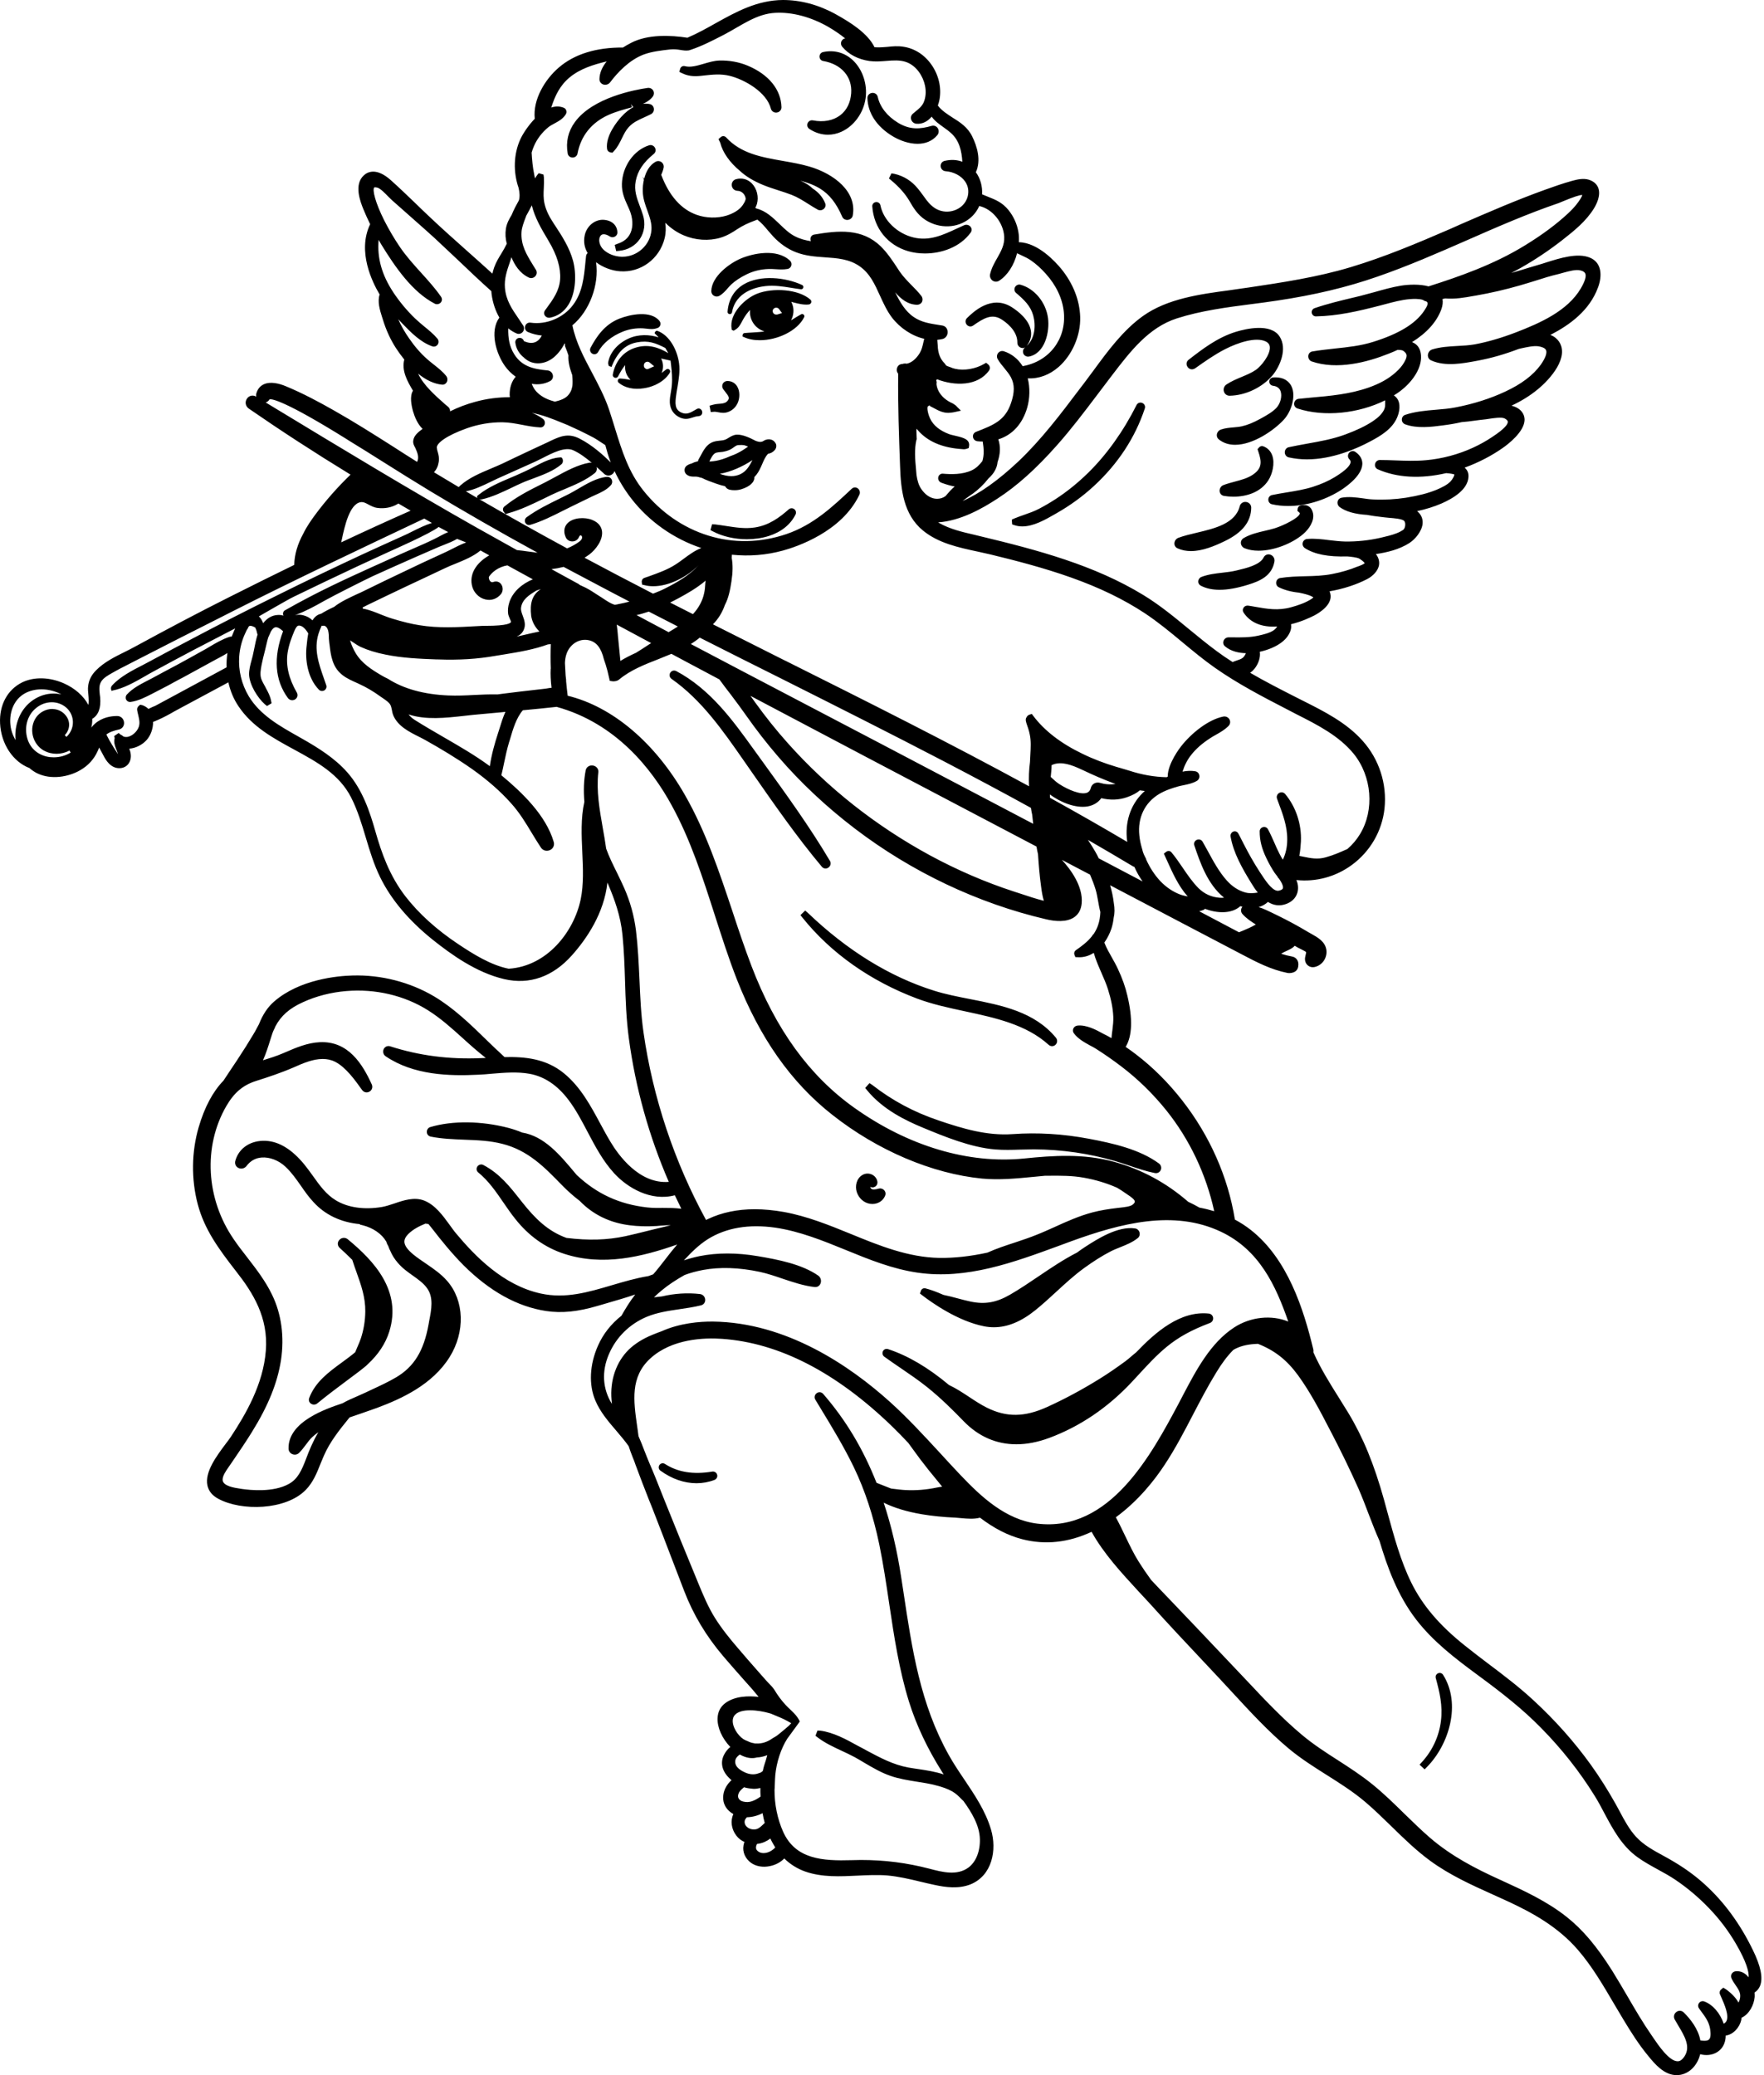 <?xml version="1.0" encoding="utf-8"?>
<!-- Generator: Adobe Illustrator 24.0.1, SVG Export Plug-In . SVG Version: 6.00 Build 0)  -->
<svg version="1.1" id="Layer_1" xmlns="http://www.w3.org/2000/svg" xmlns:xlink="http://www.w3.org/1999/xlink" x="0px" y="0px"
	 width="187px" height="220px" viewBox="0 0 187 220" enable-background="new 0 0 187 220" xml:space="preserve">
<path id="_x34_9_1_" d="M75.678,31.355c-0.177-0.106-0.28-0.291-0.275-0.495c0.037-1.56,1.929-2.94,3.113-3.445
	c1.279-0.545,3.821-1.111,5.231,0.222c0.138,0.13,0.191,0.336,0.135,0.525c-0.055,0.184-0.203,0.319-0.388,0.352
	c-0.442,0.078-0.867,0.052-1.278,0.026c-0.244-0.015-0.489-0.03-0.737-0.022c-0.853,0.03-1.618,0.217-2.338,0.571
	c-0.664,0.326-1.188,0.67-1.602,1.052c-0.143,0.132-0.27,0.279-0.397,0.424c-0.252,0.289-0.512,0.587-0.884,0.799
	c-0.087,0.049-0.184,0.074-0.281,0.074C75.874,31.438,75.77,31.41,75.678,31.355z M78.854,30.139
	c-1.034,0.608-1.631,1.616-1.726,2.914c-0.009,0.126,0.081,0.233,0.209,0.249c0.011,0.001,0.021,0.002,0.031,0.002
	c0.114,0,0.21-0.078,0.23-0.191c0.382-2.205,2.614-2.682,3.556-2.784c0.941-0.101,1.807,0.038,2.724,0.185
	c0.339,0.055,0.681,0.11,1.029,0.153c0.112,0.013,0.218-0.058,0.251-0.171c0.032-0.114-0.019-0.232-0.123-0.28
	C83.285,29.401,80.598,29.113,78.854,30.139z M85.998,32.07c-0.04,0.11-0.14,0.2-0.26,0.21c-0.55,0.06-1.08-0.08-1.6-0.21
	c-0.09-0.03-0.17-0.05-0.26-0.07c0.04,0.07,0.08,0.15,0.1,0.22c0.23,0.57,0.16,1.21-0.12,1.74c0.03-0.01,0.06-0.03,0.09-0.05
	c0.31-0.2,0.64-0.4,0.98-0.59c0.09-0.05,0.2-0.03,0.27,0.04c0.08,0.07,0.1,0.18,0.05,0.27c-0.72,1.45-2.83,2.44-4.7,2.44
	c-0.61,0-1.2-0.1-1.7-0.34l-0.13-0.05l0.01-0.18c0.01-0.1,0.1-0.18,0.2-0.19c0.29-0.03,0.58-0.04,0.86-0.06
	c0.43-0.03,0.84-0.05,1.25-0.11c-0.46-0.15-0.87-0.43-1.16-0.85c-0.29-0.43-0.42-0.94-0.36-1.43c-0.27,0.27-0.52,0.61-0.75,1.02
	l-0.1,0.19c-0.19,0.36-0.37,0.71-0.81,0.94l-0.08,0.05l-0.19-0.08l-0.03-0.11c-0.28-1.63,1.43-3.24,2.72-3.74
	c1.62-0.63,4.34-0.51,5.64,0.64C85.998,31.85,86.028,31.96,85.998,32.07z M82.898,33.19l-0.3-0.41c-0.07-0.1-0.18-0.16-0.31-0.16
	c-0.12,0-0.22,0.05-0.28,0.12c-0.07,0.08-0.11,0.17-0.1,0.25c0.02,0.22,0.17,0.36,0.39,0.36c0.06,0,0.08,0,0.12-0.01L82.898,33.19z
	 M74.428,43.85c-0.05,0.16-0.19,0.26-0.38,0.27c-0.25,0.02-0.45,0.08-0.65,0.15c-0.22,0.07-0.43,0.14-0.69,0.14
	c-0.18,0-0.39-0.04-0.62-0.14c-0.66-0.3-1.04-0.86-1.08-1.57c-0.02-0.39,0.05-0.79,0.12-1.18c0.04-0.22,0.07-0.44,0.09-0.66
	c0.07-0.76,0-1.5-0.08-2.18c-0.01-0.16-0.04-0.31-0.06-0.46h-0.04c-0.33-0.08-0.65-0.15-0.95-0.21c0.25,0.51,0.26,1.05,0.05,1.53
	c0.14-0.1,0.28-0.21,0.43-0.33l0.05-0.04c0.1-0.08,0.24-0.07,0.34,0.01c0.09,0.09,0.11,0.22,0.05,0.33
	c-0.32,0.55-0.89,1.01-1.59,1.32l0.07,0.02l-0.1-0.01c-0.34,0.15-0.72,0.26-1.11,0.32c-1.08,0.18-2.07-0.04-2.71-0.6
	c-0.07-0.07-0.1-0.18-0.06-0.28c0.03-0.09,0.11-0.14,0.22-0.15c0.38,0.02,0.73,0.08,1.08,0.14h0.03c-0.09-0.09-0.18-0.2-0.26-0.32
	c-0.25-0.37-0.35-0.81-0.3-1.24c-0.28,0.32-0.51,0.73-0.76,1.2c-0.07,0.13-0.22,0.18-0.36,0.13s-0.22-0.18-0.2-0.32
	c0.27-1.43,1.11-2.44,2.38-2.85c1.36-0.44,2.49-0.03,3.51,0.57c-0.02-0.06-0.29-0.48-0.32-0.55c-1.02-0.51-1.77-0.83-3.03-0.59
	c-0.79,0.15-1.35,0.53-1.77,1.02c-0.64,0.78-0.9,1.58-0.9,1.58l-0.29-0.1l-0.078-0.292c0.15-1.08,0.96-2.06,2.16-2.61
	c1.05-0.49,2.268-0.438,3.198-0.128c-0.13-0.16-0.16-0.16-0.34-0.35l-0.09-0.11l0.08-0.15c0.05-0.08,0.15-0.11,0.24-0.08
	c1.32,0.5,2.1,2.09,2.28,3.45c0.11,0.81-0.03,1.64-0.16,2.45c-0.04,0.2-0.07,0.39-0.1,0.58l-0.03,0.22
	c-0.15,0.97-0.2,1.68,0.61,1.99c0.51,0.2,0.91-0.03,1.37-0.3l0.19-0.11c0.14-0.08,0.3-0.07,0.42,0.03
	C74.428,43.5,74.478,43.69,74.428,43.85z M69.348,38.83l-0.5-0.41c-0.07-0.05-0.14-0.07-0.2-0.07c-0.22,0-0.38,0.15-0.39,0.37
	c-0.01,0.13,0.03,0.23,0.1,0.3c0.07,0.07,0.17,0.13,0.24,0.12c0.06,0,0.12-0.02,0.18-0.05L69.348,38.83z M68.172,34.81
	c0.145,0.007,0.274,0.023,0.396,0.038c0.359,0.042,0.698,0.084,1.147-0.078c0.14-0.05,0.243-0.162,0.284-0.307
	c0.042-0.15,0.008-0.318-0.089-0.438c-0.925-1.147-3.109-0.692-4.254-0.242c-1.561,0.613-2.419,1.903-3.052,3.085
	c-0.121,0.227-0.034,0.511,0.195,0.635c0.069,0.037,0.143,0.055,0.215,0.055c0.158,0,0.309-0.085,0.391-0.237
	c0.493-0.919,1.432-1.691,2.644-2.172C66.716,34.885,67.43,34.771,68.172,34.81z M75.681,43.656
	c0.142-0.013,0.298,0.018,0.462,0.049c0.163,0.031,0.338,0.064,0.528,0.064c0.132,0,0.272-0.016,0.419-0.061
	c0.5-0.152,0.884-0.492,1.11-0.983c0.224-0.485,0.271-1.256-0.072-1.788c-0.226-0.351-0.586-0.544-1.016-0.544
	c-0.002,0-0.004,0-0.006,0c-0.207,0.001-0.394,0.112-0.486,0.291c-0.094,0.182-0.076,0.402,0.045,0.574
	c0.067,0.094,0.142,0.188,0.218,0.283c0.408,0.509,0.479,0.675,0.24,0.96c-0.148,0.177-0.365,0.27-0.749,0.297
	c-0.305,0.021-0.474,0.032-0.817,0.118l-0.338,0.095l0.129,0.673L75.681,43.656z M82.138,47.71c-0.2,0.23-0.45,0.36-0.72,0.4
	c-0.27,0.29-0.44,0.67-0.61,1.07c-0.17,0.39-0.34,0.79-0.62,1.15c-0.07,0.09-0.15,0.17-0.22,0.25c0.03,0.54-0.48,1.01-1.39,1.29
	c-0.23,0.07-0.45,0.1-0.69,0.1c-0.09,0-0.18,0-0.28-0.01c-0.39-0.04-0.56-0.13-0.76-0.42c-0.25-0.05-0.49-0.11-0.76-0.21l-0.18-0.06
	c-0.48-0.17-1.03-0.36-1.52-0.61c-0.09-0.01-0.17-0.04-0.25-0.06c-0.09-0.03-0.17-0.05-0.25-0.06c-0.09-0.02-0.18-0.01-0.26-0.01
	c-0.24,0-0.55,0.01-0.84-0.22c-0.15-0.12-0.23-0.31-0.22-0.5c0.01-0.19,0.1-0.35,0.26-0.46c0.15-0.1,0.32-0.17,0.52-0.22
	c0.21-0.12,0.43-0.18,0.65-0.23c0.01-0.07,0.02-0.14,0.06-0.2c0.08-0.14,0.16-0.28,0.24-0.43c0.2-0.38,0.41-0.78,0.75-1.09
	c0.41-0.37,0.85-0.42,1.23-0.46c0.21-0.02,0.41-0.04,0.6-0.11c0.12-0.04,0.24-0.12,0.37-0.2c0.23-0.14,0.5-0.31,0.85-0.33
	c0.62-0.03,1.39,0.33,2,0.65c0,0,0.537,0.255,0.84,0.01c0.26-0.16,0.54-0.21,0.79-0.14c0.22,0.06,0.39,0.2,0.51,0.42
	C82.358,47.26,82.278,47.55,82.138,47.71z M77.432,48.354c1.044-0.347,1.826-0.994,1.876-1.004c-0.09-0.04-0.17-0.07-0.26-0.1
	c-0.27-0.11-0.513-0.057-0.733-0.067c-0.19,0-0.31,0.08-0.52,0.23c-0.11,0.08-0.22,0.16-0.35,0.23c-0.29,0.15-0.57,0.21-0.82,0.26
	c-0.24,0.04-0.61,0.026-0.82,0.146c-0.24,0.14-0.459,0.552-0.605,0.884C75.42,48.906,76.16,48.936,77.432,48.354z M79.768,48.78
	c-1.03,0.68-2.28,1.25-3.46,1.45c0.42,0.16,0.82,0.25,1.22,0.25c0.32,0,0.64-0.06,0.96-0.21C79.138,49.96,79.448,49.39,79.768,48.78
	z M83.612,54.002L83.612,54.002c-0.973,0.857-2.08,1.682-3.572,1.916c-1.037,0.162-2.031,0.007-3.082-0.157
	c-0.379-0.059-0.76-0.118-1.146-0.163l-0.329-0.014L75.315,56.2l0.268,0.142c1.025,0.543,2.315,0.826,3.591,0.826
	c0.807,0,1.608-0.113,2.333-0.346c1.318-0.423,2.294-1.207,2.823-2.268c0.101-0.202,0.047-0.438-0.13-0.574
	C84.024,53.845,83.782,53.852,83.612,54.002z M76.446,14.505l-0.279,0.241l0.135,0.284c0.012,0.026,0.025,0.05,0.046,0.088
	l0.008,0.031c0.261,1.025,1.016,2.092,2.108,2.99c0.593,0.552,1.403,1.044,2.407,1.46c0.55,0.228,1.118,0.41,1.667,0.586
	c0.466,0.149,0.932,0.298,1.388,0.476c0.632,0.246,1.185,0.596,1.77,0.966c0.322,0.204,0.646,0.408,0.985,0.596
	c0.205,0.114,0.466,0.083,0.65-0.077c0.171-0.15,0.229-0.381,0.147-0.59c-0.252-0.642-0.706-1.172-1.331-1.573
	c-0.329-0.324-0.769-0.601-1.301-0.825c0.727,0.19,1.428,0.441,2.059,0.822c1,0.604,1.757,1.557,2.38,3.002
	c0.088,0.205,0.293,0.333,0.524,0.333c0.023,0,0.047-0.001,0.071-0.004c0.266-0.03,0.475-0.215,0.52-0.462
	c0.464-2.522-1.974-4.424-4.596-5.19c-0.903-0.264-1.862-0.432-2.79-0.595c-2.299-0.404-4.471-0.785-6.036-2.494
	C76.838,14.418,76.615,14.392,76.446,14.505z M94.603,14.427c0.814,0.493,1.772,0.819,2.663,0.819c0.805,0,1.556-0.266,2.097-0.916
	c0.175-0.209,0.192-0.515,0.044-0.744c-0.142-0.218-0.4-0.313-0.656-0.238h0c-1.218,0.35-2.286,0.431-3.536-0.323
	c-1.16-0.699-1.929-1.677-2.166-2.755c-0.061-0.278-0.318-0.45-0.605-0.418c-0.293,0.036-0.499,0.271-0.49,0.558
	C92.002,11.995,92.943,13.421,94.603,14.427z M102.31,107.22c3.18,0.683,6.468,1.39,8.853,3.546
	c0.107,0.097,0.238,0.146,0.367,0.146c0.131,0,0.262-0.05,0.367-0.15c0.209-0.2,0.226-0.521,0.04-0.746v0
	c-2.275-2.754-5.738-3.434-9.087-4.092c-1.349-0.264-2.622-0.515-3.825-0.892c-4.708-1.478-9.215-4.258-13.397-8.263l-0.268-0.236
	l-0.506,0.485l0.214,0.267c3.008,3.757,7.211,6.725,12.155,8.584C98.826,106.471,100.597,106.852,102.31,107.22z M104.323,140.611
	c0.345,0.068,0.69,0.102,1.035,0.102c1.449,0,2.901-0.6,4.41-1.818c0.77-0.621,1.503-1.296,2.212-1.949
	c0.934-0.86,1.9-1.75,2.945-2.508c0.998-0.724,1.91-1.298,2.789-1.755c0.324-0.168,0.668-0.306,1.033-0.452
	c0.645-0.258,1.311-0.524,1.872-0.976c0.169-0.136,0.239-0.369,0.18-0.593c-0.059-0.223-0.236-0.389-0.449-0.423c0,0,0,0,0,0h0
	c-1.837-0.296-4.084,1.16-5.292,1.941c-0.318,0.206-0.629,0.424-0.887,0.616c-1.43,0.731-2.778,1.642-4.082,2.524
	c-0.971,0.657-1.976,1.336-3,1.93c-1.462,0.848-2.682,1.063-4.212,0.737c-0.457-0.097-0.904-0.216-1.349-0.335
	c-0.491-0.131-0.998-0.267-1.514-0.37c-0.751-0.332-1.338-0.545-1.899-0.69c-0.192-0.052-0.387,0.037-0.473,0.213l-0.116,0.334
	l0.237,0.183C98.812,138.129,101.553,140.066,104.323,140.611z M95.49,145.048c0.937,0.639,1.906,1.299,2.802,2.017
	c1.462,1.171,2.768,2.477,3.854,3.599c1.578,1.631,3.475,2.456,5.597,2.456c1.106,0,2.272-0.224,3.486-0.675
	c3.259-1.212,6.2-3.202,8.743-5.917c0.25-0.266,0.497-0.536,0.745-0.805c0.928-1.008,1.886-2.051,2.954-2.929
	c1.251-1.03,2.625-1.788,4.594-2.535c0.23-0.087,0.369-0.314,0.338-0.552c-0.031-0.239-0.224-0.423-0.47-0.448
	c-3.007-0.305-5.596,1.926-7.692,4.116c-0.184,0.143-0.363,0.297-0.539,0.449c-0.207,0.177-0.41,0.352-0.615,0.502
	c-0.986,0.722-1.828,1.297-2.648,1.808c-1.874,1.168-3.77,2.188-5.635,3.033c-2.391,1.085-4.302,1.107-6.383,0.073
	c-0.641-0.318-1.269-0.733-1.875-1.134c-0.682-0.45-1.386-0.916-2.139-1.268c-2.229-1.863-4.345-3.11-6.471-3.81
	c-0.21-0.069-0.435,0.023-0.534,0.218c-0.103,0.202-0.043,0.453,0.138,0.585C94.314,144.247,94.902,144.648,95.49,145.048z
	 M152.981,177.562c-0.115-0.181-0.342-0.25-0.537-0.162c-0.195,0.086-0.295,0.297-0.24,0.503c0.418,1.535,0.748,2.937,0.549,4.548
	c-0.202,1.63-0.9,3.138-2.013,4.357l-0.252,0.276l0.536,0.5l0.252-0.257C153.633,184.928,154.915,180.62,152.981,177.562
	L152.981,177.562z M143.679,47.907L143.679,47.907c-0.216-0.146-0.494-0.105-0.661,0.097c-0.171,0.206-0.161,0.5,0.023,0.686
	c0.137,0.138,0.143,0.246,0.133,0.324c-0.034,0.273-0.349,0.764-1.694,1.58c-0.647,0.393-1.393,0.724-2.278,1.011
	c-0.889,0.287-1.838,0.442-2.755,0.592c-0.538,0.088-1.076,0.176-1.607,0.289c-0.226,0.047-0.385,0.246-0.387,0.482
	c-0.002,0.238,0.155,0.44,0.382,0.492c0.553,0.124,1.135,0.185,1.731,0.185c1.783,0,3.699-0.542,5.385-1.558
	c0.406-0.244,2.431-1.532,2.469-2.897C144.43,48.84,144.309,48.334,143.679,47.907z M139.189,54.411
	c-0.068-0.335-0.221-0.579-0.454-0.727c-0.234-0.149-0.522-0.182-0.853-0.102c-0.153,0.037-0.271,0.156-0.309,0.311l-0.038,0.268
	l0.17,0.146c0.097,0.084,0.089,0.123,0.085,0.143c-0.097,0.474-1.78,1.283-2.628,1.548c-0.353,0.11-0.716,0.194-1.077,0.278
	c-0.756,0.176-1.537,0.357-2.249,0.773c-0.198,0.115-0.307,0.317-0.292,0.54c0.016,0.234,0.171,0.444,0.393,0.534
	c0.444,0.18,0.951,0.261,1.486,0.261c1.652,0,3.572-0.771,4.734-1.77C138.766,56.09,139.356,55.237,139.189,54.411L139.189,54.411z
	 M134.658,58.801c-0.281-0.09-0.571,0.034-0.704,0.305c-0.386,0.784-1.858,1.133-2.737,1.341l-0.183,0.044
	c-0.465,0.112-0.946,0.167-1.455,0.226c-0.739,0.085-1.502,0.174-2.218,0.448c-0.19,0.073-0.325,0.259-0.337,0.462
	c-0.011,0.194,0.091,0.372,0.265,0.463c0.559,0.293,1.223,0.439,2.001,0.439c0.862,0,1.865-0.18,3.022-0.539
	c1.21-0.376,2.524-0.908,2.792-2.466C135.158,59.212,134.966,58.901,134.658,58.801z M126.716,39.034
	c1.002-0.708,2.037-1.44,3.132-2.003c1.411-0.725,3.284-1.325,4.315-0.837c0.287,0.136,0.43,0.327,0.451,0.6
	c0.063,0.819-0.934,2.048-1.476,2.416c-0.462,0.315-0.975,0.529-1.518,0.755c-0.541,0.226-1.1,0.459-1.613,0.803
	c-0.241,0.161-0.348,0.468-0.261,0.748c0.083,0.267,0.317,0.438,0.598,0.438c0.004,0,0.007,0,0.011,0
	c1.682-0.027,3.469-0.879,4.553-2.171c0.75-0.893,1.611-2.803,0.728-4.126v0c-0.94-1.407-3.525-0.809-4.593-0.487
	c-1.977,0.597-3.61,1.864-5.051,2.982c-0.238,0.185-0.275,0.515-0.087,0.768C126.096,39.177,126.428,39.239,126.716,39.034z
	 M134.557,40.443c-0.006,0.233,0.166,0.429,0.398,0.456c0.411,0.049,0.68,0.244,0.799,0.578c0.187,0.525-0.018,1.323-0.457,1.779
	c-0.432,0.448-1.034,0.781-1.616,1.103l-0.069,0.038c-0.733,0.406-1.354,0.658-1.955,0.795c-0.286,0.065-0.583,0.091-0.897,0.118
	c-0.44,0.038-0.895,0.077-1.34,0.233c-0.217,0.075-0.382,0.272-0.421,0.5c-0.036,0.208,0.041,0.41,0.204,0.54
	c0.506,0.406,1.101,0.574,1.732,0.574c1.896,0,4.112-1.519,5.166-2.669c0.793-0.865,1.308-2.489,0.809-3.528
	c-0.187-0.389-0.685-1.03-1.935-0.946C134.743,40.029,134.563,40.213,134.557,40.443z M132.836,50.309
	c-0.556,0.385-1.224,0.563-1.93,0.751c-0.404,0.107-0.821,0.218-1.22,0.372c-0.257,0.099-0.423,0.374-0.395,0.654
	c0.026,0.254,0.208,0.447,0.466,0.49c0.312,0.052,0.65,0.082,0.999,0.082c1.358,0,2.888-0.448,3.713-1.757
	c0.415-0.658,0.689-1.757,0.412-2.583c-0.162-0.48-0.491-0.825-0.953-0.999c-0.152-0.059-0.318-0.022-0.435,0.092l-0.183,0.216
	l0.075,0.22C133.774,48.988,133.792,49.647,132.836,50.309z M132.641,53.83c0.004-0.313-0.223-0.571-0.541-0.612
	c-0.311-0.042-0.6,0.148-0.676,0.45c-0.465,1.84-2.644,2.356-4.567,2.812c-0.711,0.168-1.383,0.327-1.951,0.544
	c-0.233,0.089-0.402,0.328-0.409,0.582c-0.006,0.23,0.121,0.432,0.333,0.527c0.455,0.205,0.935,0.291,1.426,0.291
	c1.202,0,2.471-0.517,3.616-1.074C131.714,56.453,132.621,55.302,132.641,53.83z M121.088,42.72
	c-0.234-0.097-0.491-0.004-0.602,0.218c-1.394,2.778-3.166,5.261-5.124,7.181c-1.097,1.076-2.265,2.018-3.47,2.801
	c-0.562,0.365-1.148,0.708-1.744,1.02c-0.51,0.267-1.029,0.448-1.578,0.64c-0.354,0.123-0.71,0.248-1.073,0.4l-0.237,0.113
	l0.037,0.502l0.231,0.079c0.276,0.094,0.559,0.136,0.845,0.136c1.192,0,2.438-0.714,3.398-1.265l0.219-0.125
	c1.46-0.83,2.807-1.812,4.002-2.919c2.538-2.35,4.345-5.109,5.369-8.198C121.44,43.067,121.323,42.817,121.088,42.72z M56.08,55.664
	c0.044,0,0.089-0.006,0.134-0.02c1.205-0.36,2.343-0.932,3.443-1.486c0.293-0.147,0.586-0.295,0.879-0.438l2.182-1.064
	c0.147-0.071,0.296-0.138,0.446-0.205c0.565-0.253,1.15-0.514,1.598-1.018c0.144-0.161,0.174-0.403,0.076-0.6
	c-0.094-0.188-0.287-0.294-0.49-0.278c-1.045,0.085-2.118,0.714-3.064,1.27c-0.337,0.197-0.662,0.389-0.969,0.545
	c-0.336,0.171-0.677,0.338-1.019,0.506c-1.177,0.577-2.395,1.174-3.469,1.962c-0.181,0.133-0.24,0.376-0.14,0.578
	C55.764,55.573,55.915,55.664,56.08,55.664z M186.588,210.52c-0.12,0.31-0.32,0.55-0.59,0.72c0.01,0.17,0.02,0.33,0.01,0.48
	c-0.07,0.83-0.56,1.81-1.39,2.2c0,0.07-0.02,0.15-0.03,0.23c-0.17,0.79-0.84,1.55-1.65,1.66c0,0.13-0.01,0.26-0.03,0.39
	c-0.1,0.64-0.45,1.15-1.01,1.44c-0.49,0.25-1.1,0.3-1.66,0.14c-0.24,0.99-0.96,1.96-2.06,2.18c-0.16,0.03-0.31,0.04-0.45,0.04
	c-1.32,0-2.31-1.19-2.98-2.01c-1.04-1.25-1.91-2.65-2.64-3.86c-0.34-0.56-0.67-1.12-1-1.68c-1.15-1.96-2.33-3.98-3.82-5.71
	c-2.14-2.49-4.91-3.98-7.33-5.11c-0.56-0.26-1.13-0.52-1.69-0.77c-2.27-1.02-4.6-2.08-6.65-3.58c-1.49-1.09-2.82-2.39-4.11-3.65
	c-0.9-0.87-1.82-1.78-2.79-2.6c-1.26-1.07-2.68-1.97-4.06-2.84c-1.36-0.86-2.77-1.75-4.04-2.81c-2.14-1.79-4.07-3.88-5.93-5.9
	c-0.46-0.5-0.91-0.99-1.37-1.48l-1.68-1.79c-1.91-2.03-3.88-4.13-5.77-6.23c-0.38-0.41-0.77-0.84-1.17-1.26
	c-1.82-1.98-3.7-4.01-4.98-6.32c-2.44,1.14-4.91,1.41-7.33,0.79c-1.52-0.39-2.99-1.14-4.5-2.29c-0.63,0.17-1.34,0.11-1.98,0.05
	c-0.21-0.02-0.4-0.04-0.59-0.05c-1.34-0.06-2.51-0.18-3.58-0.36c-1.61-0.27-2.97-0.69-4.06-1.23c0.81,2.44,1.43,5.07,1.87,8
	l0.22,1.43c0.92,6.14,1.79,11.93,4.81,17.32c0.49,0.88,1.07,1.75,1.64,2.59c1.1,1.64,2.25,3.34,2.83,5.29
	c0.66,2.19,0.13,4.89-2.15,5.83c-1.27,0.51-2.66,0.32-3.85,0.06c-0.49-0.1-0.96-0.22-1.44-0.33c-1.2-0.29-2.35-0.56-3.56-0.67
	c-1.02-0.08-2.09-0.03-3.13,0.02c-1.85,0.09-3.76,0.19-5.55-0.43c-0.84-0.3-1.59-0.76-2.23-1.39c-0.38,0.4-0.92,0.69-1.52,0.81
	c-0.73,0.16-1.46,0.03-1.98-0.33c-0.63-0.45-0.95-1.16-0.82-1.87c0.02-0.12,0.05-0.24,0.1-0.36c-0.16-0.07-0.31-0.16-0.45-0.26
	c-0.65-0.5-1.01-1.37-0.89-2.15c0.03-0.18,0.08-0.37,0.16-0.55c-0.17-0.09-0.33-0.21-0.47-0.34c-0.47-0.44-0.68-1.04-0.59-1.69
	c0.08-0.59,0.41-1.16,0.87-1.56c-0.12-0.1-0.24-0.21-0.35-0.33c-0.69-0.73-0.85-1.6-0.43-2.39c0.14-0.27,0.37-0.58,0.65-0.8
	c-0.86-0.89-1.39-2.06-1.35-3.04c0.02-0.68,0.31-1.24,0.83-1.62c1.02-0.75,2.46-0.77,3.51-0.65c-0.02-0.03-0.04-0.06-0.06-0.09
	c-0.21-0.25-0.41-0.5-0.61-0.73l-0.84-0.94c-0.74-0.84-1.49-1.68-2.21-2.53c-1.83-2.15-3.19-4.42-4.16-6.94
	c-0.43-1.11-0.85-2.21-1.27-3.31c-0.71-1.86-1.42-3.71-2.14-5.55l-0.32-0.79c-0.48-1.23-0.98-2.5-1.44-3.76
	c-0.08-0.25-0.18-0.51-0.29-0.77c-0.15-0.38-0.3-0.78-0.43-1.18c-0.4-0.56-0.86-1.1-1.31-1.63c-0.84-0.98-1.71-1.99-2.22-3.21
	c-0.71-1.67-0.61-3.79,0.28-5.8c0.54-1.23,1.38-2.3,2.49-3.18c0.39-0.69,0.87-1.49,1.46-2.25c-0.99,0.34-2.01,0.63-3,0.92
	l-0.96,0.28c-2.13,0.63-3.83,0.8-5.49,0.55c-3.05-0.46-6-2.1-8.77-4.87c-1.25-1.26-2.36-2.64-3.28-3.83
	c-0.15-0.19-0.29-0.37-0.43-0.53c-0.08,0-0.17-0.01-0.26-0.03l-0.04-0.01c-0.65,0.27-1.31,0.59-1.84,1.12
	c-0.28,0.29-0.41,0.56-0.4,0.83c0.02,0.39,0.34,0.83,0.96,1.34c0.42,0.34,0.88,0.65,1.32,0.95c0.79,0.54,1.6,1.09,2.26,1.85
	c1.82,2.08,1.92,5.4,0.25,8.07c-1.82,2.91-5.06,4.4-7.69,5.38c-0.55,0.2-1.1,0.39-1.65,0.58c-0.42,0.14-0.84,0.28-1.26,0.43
	c-1.08,1.33-2.08,2.57-2.73,4.07c-0.12,0.27-0.23,0.54-0.34,0.81c-0.39,0.99-0.8,2.02-1.59,2.82c-2.12,2.15-6.81,2.26-9.27,0.92
	c-0.63-0.34-1.01-0.81-1.14-1.4c-0.31-1.43,0.99-3.15,1.93-4.41c0.22-0.28,0.41-0.54,0.55-0.75c1.58-2.39,3.44-5.58,3.71-9.13
	c0.28-3.51-1.35-6.13-3.16-8.43c-1.86-2.39-3.35-4.43-4.06-7.11c-0.7-2.66-0.66-5.56,0.11-8.18c0.62-2.11,1.5-3.76,2.62-4.91
	l0.68-1.03c0.24-0.36,0.49-0.73,0.73-1.09c0.7-1.06,1.26-1.95,1.77-2.81c0.11-0.17,0.21-0.36,0.31-0.55
	c0.09-0.17,0.18-0.33,0.27-0.5c0.41-1.04,0.93-1.82,1.61-2.41c2.7-2.35,6.71-2.72,8.31-2.76c3.02-0.09,6.1,0.7,8.66,2.22
	c2.09,1.25,3.85,2.96,5.54,4.61c0.63,0.61,1.27,1.23,1.92,1.82c2.14-0.05,4.39,0.15,6.31,1.73c1.76,1.45,2.82,3.44,3.85,5.35
	c0.35,0.64,0.69,1.28,1.06,1.89c0.83,1.4,3.05,4.51,6.19,4.26c-2.11-4.87-3.53-9.97-4.23-15.18c-0.28-2.04-0.35-4.12-0.41-6.12
	c-0.05-1.6-0.11-3.25-0.27-4.87c-0.2-2.05-0.85-3.8-1.52-5.38c-0.03-0.06-0.05-0.12-0.08-0.18c-0.35,3.25-2.19,5.95-3.76,7.71
	c-2.02,2.27-4.5,3.15-7.19,2.52c-2.95-0.69-5.61-2.61-7.59-4.19c-2.51-2.02-4.38-4.23-5.54-6.59c-0.67-1.36-1.11-2.81-1.53-4.22
	c-0.43-1.44-0.88-2.93-1.57-4.28c-1.27-2.46-3.58-3.72-6.02-5.05c-2.19-1.19-4.46-2.42-5.91-4.6c-0.51-0.75-0.86-1.6-1.07-2.53
	L19.258,75c-0.25,0.13-0.49,0.27-0.74,0.4c-0.57,0.33-1.17,0.66-1.79,0.93l-0.1,0.04c-0.13,0.06-0.26,0.12-0.4,0.16
	c0.01,0.7-0.25,1.44-0.68,1.92c-0.42,0.48-1.15,0.88-1.84,0.92c0.08,0.22,0.15,0.45,0.16,0.7c0.02,0.39-0.09,0.74-0.33,1
	c-0.21,0.23-0.51,0.36-0.85,0.37c-0.98,0.03-1.49-0.91-1.68-1.26l-0.17-0.32c-0.11-0.2-0.22-0.4-0.33-0.61
	c-0.05,0.14-0.11,0.29-0.18,0.43c-0.37,0.81-0.99,1.49-1.8,1.96c-1.27,0.75-3.12,1.04-4.55,0.36l-0.18-0.09
	c-0.19-0.11-0.38-0.23-0.55-0.37c-0.04-0.03-0.08-0.07-0.12-0.11c-1.76-0.67-3.01-2.56-3.12-4.73c-0.1-1.97,0.79-3.6,2.37-4.37
	c1.24-0.59,2.89-0.55,4.4,0.12c1.17,0.52,2.1,1.35,2.59,2.29c0.06-0.28,0.04-0.65,0-1.09c-0.03-0.31-0.06-0.6-0.03-0.86
	c0.07-0.67,0.34-1.22,0.86-1.74c0.84-0.85,1.98-1.42,3.08-1.96c0.36-0.18,0.72-0.36,1.06-0.55c3.56-1.94,6.84-3.67,10.05-5.28
	c2.41-1.21,4.64-2.32,6.8-3.37c0.03-1.1,0.35-2.21,0.99-3.37c0.36-0.74,0.85-1.42,1.23-1.94c1.11-1.5,2.37-2.93,3.75-4.26
	c-3.92-2.4-7.45-4.7-10.78-7c-0.35-0.24-0.44-0.69-0.21-1.04c0.22-0.34,0.63-0.44,0.99-0.23c-0.02-0.12-0.02-0.23,0.02-0.35
	c0.13-0.45,0.39-0.77,0.77-0.95c0.71-0.34,1.65-0.09,2.31,0.18c1.82,0.75,3.53,1.67,5.1,2.56c2.16,1.22,4.29,2.57,6.35,3.88
	c0.83,0.54,1.67,1.07,2.51,1.6c0.21-0.45,0.09-0.87-0.2-1.5l-0.06-0.11c-0.08-0.16-0.19-0.35-0.15-0.65
	c0.06-0.54,0.57-0.94,0.99-1.24c-0.55-0.52-0.86-1.34-1.01-1.85c-0.17-0.6-0.38-1.61-0.01-2.2c-0.6-1-1.23-2.14-0.92-3.3
	c-0.31-0.38-0.61-0.8-0.88-1.21c-0.59-0.91-1.06-1.94-1.4-3.06l-0.08-0.25c-0.23-0.73-0.51-1.63-0.25-2.39h-0.01
	c-0.77-1.29-2.39-4.55-1-7.44c-0.28-0.57-0.53-1.13-0.75-1.67c-0.27-0.69-1.01-2.53,0.09-3.52c0.42-0.38,1.35-0.81,2.84,0.51
	c0.89,0.8,1.77,1.64,2.62,2.46c0.42,0.41,0.85,0.83,1.28,1.23c1.36,1.3,2.79,2.57,4.17,3.8c0.91,0.81,1.81,1.61,2.71,2.43
	c0.05-0.22,0.11-0.43,0.18-0.64c0.2-0.56,0.5-1.06,0.8-1.54c0.2-0.34,0.39-0.66,0.55-1c-0.15-0.51-0.18-1.05-0.1-1.59
	c0.1-0.58,0.35-1.03,0.61-1.45c0.22-0.55,0.51-1.09,0.77-1.55c0.12-0.42,0.07-0.83-0.03-1.31c-0.59-1.7-0.53-3.59,0.17-5.14
	c0.26-0.58,0.83-1.46,1.54-2.2c-0.22-2.05,1.1-4.19,2.55-5.43c1.66-1.43,3.98-2.14,6.8-2.12c0.28-0.18,0.57-0.35,0.87-0.5
	c1.79-0.93,4.22-0.81,5.96-0.54c1.04-0.44,2.04-1,3-1.54c2.16-1.2,4.39-2.44,7.12-2.46c1.87,0,3.75,0.49,5.59,1.5
	c1.55,0.86,3.41,2.02,4.13,3.51c0.1,0.01,0.2,0.01,0.29,0.01c0.36,0.01,0.7-0.02,1.07-0.05c0.54-0.06,1.1-0.11,1.67-0.02
	c1.19,0.17,2.25,0.84,2.99,1.89c0.78,1.1,1.09,2.45,0.87,3.69c-0.04,0.22-0.1,0.44-0.18,0.66c0.41,0.54,0.97,0.89,1.55,1.27
	c0.8,0.5,1.62,1.02,2.1,2.02c0.51,1.04,0.96,2.51,0.38,3.78c0.48,0.66,0.71,1.5,0.66,2.34c0.01,0,0.02,0,0.02,0.01
	c0.23,0.1,0.45,0.19,0.66,0.27c0.75,0.3,1.47,0.59,2.11,1.38c0.55,0.68,0.92,1.49,1.06,2.35c0.06,0.33,0.07,0.69,0.05,1.07
	c2.04,0.03,3.93,2.14,4.48,2.81c1.26,1.55,1.96,3.31,2.02,5.11c0.06,1.95-0.84,4.03-2.28,5.3c-0.98,0.85-2.1,1.27-3.28,1.21
	c0.25,0.99,0.23,2.11-0.06,3.12c-0.5,1.71-1.57,2.89-3.06,3.35c0.25,0.74,0.22,1.56-0.08,2.41c-0.05,0.62-0.39,1.23-0.96,1.73
	c-0.48,0.62-1.07,1.19-1.67,1.62l-0.25,0.17c-0.3,0.21-0.57,0.4-0.83,0.61c1.82-0.79,3.81-2.21,5.94-4.22
	c2.41-2.29,4.48-5.02,6.47-7.66l0.49-0.64c0.33-0.44,0.66-0.88,0.99-1.33c1.54-2.1,3.14-4.27,5.24-5.77
	c2.58-1.84,6.05-2.31,9.11-2.72c0.49-0.07,0.98-0.14,1.45-0.21l0.58-0.08c3.61-0.54,7.34-1.1,10.89-2.17
	c3.62-1.09,7.05-2.54,10.54-4.05l1.12-0.5c2.9-1.26,5.89-2.56,8.92-3.65c0.83-0.3,1.87-0.67,2.89-0.95
	c0.54-0.15,1.17-0.29,1.75-0.12c0.64,0.2,0.9,0.58,1.01,0.87c0.31,0.82-0.23,1.81-0.47,2.2c-0.83,1.33-2.03,2.31-3.4,3.38
	c-1.38,1.07-2.83,2.04-4.31,2.88c-0.35,0.19-0.69,0.38-1.04,0.56c0.68-0.19,1.34-0.4,2-0.6c0.43-0.13,0.85-0.26,1.28-0.38l0.5-0.16
	c1.37-0.43,3.24-1.02,4.54-0.49c1.31,0.53,1.32,1.98,0.88,3.15c-0.9,2.47-3.02,4-5.06,5.05c0.45,0.16,0.73,0.44,0.91,0.69
	c1.13,1.65-0.89,3.98-2.26,5.09c-0.79,0.65-1.7,1.22-2.77,1.72c0.29,0.07,0.56,0.18,0.79,0.35c0.4,0.3,0.6,0.7,0.6,1.15
	c-0.02,1.27-1.77,2.6-2.3,2.97c-1.19,0.84-2.6,1.57-4.06,2.1c0.04,0.02,0.07,0.06,0.1,0.09c0.23,0.23,0.34,0.55,0.31,0.91
	c-0.08,1.32-1.6,2.25-2.86,2.8c-0.79,0.34-1.65,0.61-2.59,0.81c0.04,0.02,0.07,0.05,0.1,0.08c0.36,0.33,0.53,0.76,0.49,1.24
	c-0.07,0.8-0.76,1.64-1.4,2.06c-1.08,0.69-2.38,1-3.55,1.17c0.29,0.38,0.4,0.8,0.32,1.22c-0.12,0.55-0.59,1.09-1.26,1.44
	c-1.14,0.59-2.56,1.05-3.98,1.29c0,0,0,0.01,0.01,0.01c0.56,1.29-1.1,2.28-1.62,2.55c-0.47,0.24-1.37,0.66-2.47,0.93
	c0.02,0.13,0.03,0.27,0.01,0.41c-0.08,0.54-0.46,1.11-1.03,1.53c-0.58,0.44-1.42,0.79-2.29,0.98c0.1,0.63-0.18,1.33-0.57,1.81
	c-0.12,0.15-0.28,0.3-0.45,0.42c1.58,0.92,3.23,1.76,4.7,2.51l0.89,0.45c2.27,1.14,4.61,2.32,6.33,4.25
	c1.75,1.95,2.6,4.57,2.32,7.19c-0.26,2.38-1.52,4.55-3.46,5.97c-1.71,1.26-3.81,1.82-5.88,1.6c0.2,0.47,0.23,0.96,0.09,1.39
	c-0.17,0.53-0.59,0.94-1.18,1.15c-0.66,0.24-1.31,0.17-1.93-0.22c-0.27,0.26-0.6,0.44-0.98,0.55c0.54,0.17,1.05,0.42,1.56,0.67
	l0.41,0.2c1.07,0.52,2.15,1.1,3.32,1.8c0.09,0.05,0.2,0.11,0.3,0.17c0.65,0.36,1.46,0.81,1.59,1.7c0.11,0.83-0.43,1.63-1.24,1.81
	c-0.29,0.06-0.56-0.01-0.76-0.2c-0.21-0.19-0.3-0.49-0.26-0.79c0.01-0.08,0.03-0.16,0.05-0.25c0.03-0.12,0.08-0.29,0.05-0.35
	c-0.06-0.06-0.42-0.24-0.59-0.33c-0.13-0.06-0.25-0.12-0.33-0.17c-0.09-0.05-0.18-0.11-0.28-0.16c-0.29,0.38-1.12,0.6-1.43,0.85
	c0.4,0.13,0.77,0.22,1.15,0.29c0.46,0.08,0.74,0.5,0.66,1c-0.07,0.77-0.89,0.79-1.15,0.74c-1.75-0.35-3.27-1.14-4.86-1.98
	l-6.14-3.22c-2.57-1.35-5.14-2.7-7.71-4.05l-0.09-0.05c0.19,0.63,0.32,1.26,0.39,1.86c0.11,0.61,0.1,1.14-0.01,1.59
	c-0.04,0.38-0.12,0.78-0.24,1.15c-0.17,0.51-0.43,1.03-0.75,1.48c0.2,0.53,0.5,1.06,0.79,1.57c0.22,0.39,0.45,0.8,0.64,1.21
	c0.47,1,0.8,1.93,1.01,2.84c0.58,2.45,0.52,4.28-0.18,5.44c0.39,0.26,0.76,0.54,1.13,0.82c1.79,1.37,3.42,3.01,4.86,4.85
	c2.93,3.75,4.86,8.12,5.59,12.64c0.6,0.32,1.17,0.69,1.69,1.1c3.91,3.08,5.59,8.38,6.62,12.65c0.02,0.11,0.03,0.21,0.01,0.32
	c0.74,1.68,1.74,3.28,2.72,4.84c0.33,0.52,0.66,1.05,0.98,1.58c1.56,2.58,2.73,5.42,3.79,9.22c0.14,0.49,0.27,0.98,0.4,1.47
	c0.67,2.45,1.35,4.98,2.47,7.27c1.19,2.43,2.99,4.55,5.67,6.69c0.82,0.66,1.65,1.29,2.48,1.92c1.62,1.22,3.3,2.49,4.83,3.91
	c2.29,2.11,4.34,4.42,6.08,6.84c0.91,1.27,1.79,2.66,2.62,4.14c0.14,0.26,0.29,0.53,0.43,0.79c0.5,0.95,1.03,1.93,1.75,2.71
	c0.81,0.87,1.83,1.42,2.91,2.01c0.38,0.21,0.77,0.42,1.14,0.65c1.19,0.71,2.28,1.51,3.23,2.38c2.04,1.85,3.74,4.18,5.07,6.91
	C186.658,208.44,186.908,209.69,186.588,210.52z M1.978,76.14c0.49-1.2,1.42-2.07,2.62-2.45c0.63-0.19,1.29-0.21,1.91-0.07
	c-0.65-0.35-1.39-0.54-2.11-0.54c-0.67,0-1.31,0.16-1.85,0.48c-1.36,0.82-1.66,2.54-1.36,3.78c0.1,0.42,0.26,0.78,0.46,1.12
	C1.578,77.68,1.678,76.88,1.978,76.14z M7.068,77.69c-0.06,0.09-0.13,0.17-0.2,0.25l0.17,0.18l0.04-0.03
	c0.42-0.4,0.66-0.96,0.65-1.55c-0.01-0.58-0.26-1.12-0.68-1.5c-0.43-0.38-0.98-0.59-1.56-0.59c-0.6,0-1.19,0.22-1.67,0.62
	c-0.92,0.75-1.28,2.03-0.91,3.26c0.32,1.07,1.22,1.8,2.39,1.94c0.14,0.01,0.27,0.02,0.4,0.02c0.63,0,1.26-0.17,1.79-0.5l-0.12-0.22
	c-0.87,0.46-1.88,0.46-2.71,0.01c-0.59-0.33-1.02-0.91-1.18-1.59s-0.03-1.38,0.35-1.93s1.05-0.9,1.72-0.9c0.02,0,0.04,0,0.05,0.01
	c0.64,0.02,1.18,0.34,1.51,0.88C7.418,76.57,7.398,77.18,7.068,77.69z M116.758,103.13c-0.3-0.69-0.61-1.39-0.81-2.11
	c-0.53,0.34-1.11,0.5-1.7,0.46l-0.25-0.01l-0.11-0.28c-0.05-0.17,0.02-0.35,0.16-0.45c0.61-0.42,1.24-0.89,1.71-1.49
	c0.04-0.09,0.1-0.17,0.18-0.23c0.33-0.49,0.54-1.02,0.64-1.63c0.04-0.24,0.06-0.47,0.07-0.7c-0.11-0.4-0.18-0.82-0.25-1.22
	c-0.08-0.41-0.14-0.8-0.25-1.15c-0.16-0.52-0.36-1.05-0.59-1.59l-2.99-1.57c0.93,1.01,2.26,2.81,2.1,4.61
	c-0.06,0.64-0.31,1.12-0.76,1.45c-0.82,0.59-2.09,0.46-3.01,0.24c-7.24-1.69-14.25-5.02-20.27-9.61c-3.03-2.31-5.77-4.88-8.14-7.64
	c-1.18-1.37-2.31-2.82-3.35-4.3c-0.53-0.76-1.1-1.52-1.65-2.25c-0.42-0.54-0.83-1.08-1.23-1.63l-1.67-0.89
	c-1.14-0.6-2.27-1.21-3.41-1.82c-0.45,0.19-0.9,0.37-1.35,0.55c-1.46,0.57-2.98,1.16-4.18,2.16c-0.13,0.11-0.3,0.18-0.47,0.19
	c-0.05,0.02-0.18,0.02-0.3,0l-0.24-0.04l-0.05-0.24c-0.06-0.27-0.12-0.54-0.19-0.81c-0.13-0.49-0.25-0.88-0.38-1.24
	c-0.3-1.23-0.81-1.85-1.62-2.02c-1.02-0.21-2.04,0.45-2.37,1.54c-0.08,0.26-0.13,0.55-0.14,0.89c0.02,0.41,0.04,0.86,0.07,1.3
	l0.05,0.44c0.01,0.04,0.01,0.08,0,0.13c0.05,0.53,0.1,1.06,0.17,1.59c4.74,1.15,9.27,4.98,12.44,10.54
	c2.21,3.87,3.63,8.13,5.01,12.26c0.64,1.95,1.31,3.95,2.05,5.89c2.57,6.71,6.13,11.61,10.88,14.99c5.73,4.08,12.12,5.98,18.02,5.38
	c3.03-0.31,6.27-0.54,9.52,0.35c2.88,0.79,5.53,2.21,7.86,4.24c0.4,0.19,0.8,0.39,1.2,0.62c0.54,0.1,1.06,0.23,1.56,0.38
	c-0.86-3.92-2.6-7.59-5.06-10.67c-1.42-1.77-3.03-3.34-4.79-4.68c-0.92-0.7-1.83-1.33-2.7-1.88c-0.19-0.12-0.41-0.24-0.63-0.35
	c-0.63-0.35-1.28-0.71-1.71-1.3c-0.1-0.14-0.12-0.32-0.05-0.48c0.07-0.17,0.25-0.3,0.44-0.32c0.95-0.1,1.97,0.44,2.78,0.89
	l0.36,0.18c0.16,0.09,0.32,0.17,0.47,0.26c0.02-0.3,0.06-0.59,0.1-0.88c0.06-0.48,0.11-0.94,0.09-1.4
	c-0.04-0.88-0.22-1.81-0.57-2.92C117.268,104.29,117.018,103.73,116.758,103.13z M55.138,73.32l2.7-0.31l0.18-0.03
	c0.15-0.03,0.3-0.05,0.45-0.06c-0.09-0.76-0.12-1.41-0.09-2.02h0.01c-0.03-0.88-0.03-1.74,0-2.61c-0.11,0.01-0.21,0.02-0.31,0.03
	c-1.44,0.53-3.03,0.8-4.56,1.05c-0.34,0.05-0.67,0.11-0.99,0.16c-1.91,0.34-3.9,0.46-6.07,0.38h-0.16
	c-1.78-0.07-3.63-0.14-5.42-0.51c-1.02-0.2-1.88-0.47-2.63-0.81c-0.26-0.12-0.57-0.32-0.89-0.54c-0.08-0.05-0.17-0.11-0.25-0.16
	c0.16,0.52,0.36,0.96,0.6,1.36c0.64,1.07,1.69,1.74,2.71,2.34l0.34,0.19c0.12,0.06,0.25,0.12,0.38,0.19
	c1.66,1.06,3.8,1.65,6.38,1.76c0.91,0.04,1.83,0,2.72-0.05c0.82-0.04,1.66-0.08,2.5-0.06c0.18-0.02,0.39-0.05,0.61-0.08
	C53.948,73.47,54.538,73.39,55.138,73.32z M53.198,75.51c-1.01,0.09-2.03,0.18-3.05,0.28c-0.32,0.03-0.65,0.07-0.99,0.11
	c-1.91,0.21-4.03,0.45-5.85-0.16c0.17,0.22,0.38,0.41,0.68,0.6c1.01,0.64,2.06,1.24,3.07,1.83c1.62,0.94,3.3,1.9,4.87,3.06
	c0.17-1.21,0.51-2.4,0.87-3.51l0.15-0.47c0.18-0.59,0.37-1.2,0.63-1.78L53.198,75.51z M30.198,64.71
	c3.424-1.944,6.197-3.208,9.207-4.578l0.67-0.3c1.63-0.75,3.27-1.48,4.91-2.19c0.35-0.15,0.71-0.33,1.08-0.51
	c0.52-0.25,0.905-0.5,1.445-0.72l-1.009-0.544c-0.86,0.69-4.966,2.494-5.297,2.645c-1.108,0.504-2.215,1.014-3.316,1.53
	c-2.368,1.113-4.602,2.176-6.764,3.23c-0.733,0.357-3.522,1.995-3.685,2.078c0.18,0.16,0.34,0.39,0.46,0.72
	c0.4-0.52,0.91-0.83,1.5-0.87c0.22-0.02,0.45,0,0.65,0.07C29.948,65.07,30.009,64.817,30.198,64.71z M34.357,63.711
	c-0.97,0.552-1.948,1.085-3.099,1.519c0.1-0.03,0.25-0.06,0.42-0.06c0.14,0,0.28,0.02,0.43,0.05c0.39,0.09,0.75,0.28,1.02,0.55
	c0.22-0.37,0.51-0.6,0.86-0.69l0.05-0.01c0.4-0.25,0.84-0.48,1.38-0.73c0.69-0.55,1.62-0.97,2.43-1.35
	c0.26-0.11,0.51-0.23,0.75-0.35c1.37-0.67,2.74-1.34,4.12-1.99c1.36-0.65,2.76-1.32,4.16-1.95c0.3-0.13,0.6-0.28,0.92-0.44
	c0.53-0.27,1.07-0.55,1.62-0.75l-0.96-0.378c-0.43,0.25-0.9,0.44-1.36,0.62c-0.19,0.07-0.37,0.15-0.55,0.22
	c-0.79,0.34-1.58,0.68-2.37,1.03c-1.57,0.69-3.14,1.39-4.7,2.1C38.688,61.472,35.24,63.208,34.357,63.711z M51.868,58.88l-0.93-0.52
	c-0.74,0.62-1.72,1.02-2.67,1.41c-0.38,0.15-0.75,0.3-1.08,0.46c-0.72,0.34-1.44,0.68-2.16,1.02c-0.66,0.31-1.32,0.62-1.98,0.93
	c-1.38,0.65-2.76,1.32-4.13,1.98c-0.15,0.08-0.3,0.15-0.45,0.23c-0.08,0.04,0,0.17,0.14,0.17c0.04,0,0.07,0,0.1,0.01
	c0.58,0.14,1.14,0.36,1.67,0.58c0.41,0.16,0.84,0.33,1.25,0.45c1.09,0.33,1.98,0.55,2.81,0.68c2.05,0.34,4.07,0.22,6.21,0.1
	l0.37-0.02c0.11-0.01,0.27-0.01,0.48-0.01c2.35,0,2.66-0.3,2.68-0.43c-0.01-0.05-0.09-0.23-0.14-0.34
	c-0.07-0.18-0.15-0.35-0.17-0.51c-0.05-0.38-0.01-0.77,0.11-1.16c0.36-1.2,1.44-2.06,2.51-2.49c-0.9-0.49-1.8-0.98-2.7-1.48
	c-0.45,0.07-0.88,0.25-1.26,0.51c-0.32,0.22-0.69,0.62-0.71,0.76c0.01,0.2,0.09,0.39,0.22,0.47c0.07,0.05,0.16,0.06,0.26,0.02
	c0.32-0.12,0.64-0.03,0.83,0.24c0.22,0.3,0.21,0.75-0.01,1.03c-0.42,0.52-1.04,0.74-1.67,0.58c-0.72-0.17-1.29-0.79-1.43-1.54
	C49.758,60.66,50.698,59.53,51.868,58.88z M59.518,49.22c-0.8,0.69-1.9,1.1-2.97,1.5c-0.43,0.16-0.85,0.31-1.22,0.48
	c-0.35,0.15-0.7,0.32-1.05,0.49c-1.05,0.5-2.13,1.02-3.24,1.26h-0.09c-0.06,0-0.11-0.02-0.16-0.04c2.92,1.69,6.01,3.43,9.33,5.23
	c0.47-0.19,0.92-0.44,1.3-0.72c0.23-0.17,0.32-0.35,0.28-0.52c-0.03-0.09-0.1-0.15-0.15-0.15c-0.06,0-0.12,0.07-0.19,0.22
	c-0.11,0.26-0.38,0.43-0.69,0.43s-0.58-0.17-0.69-0.43c-0.35-0.79-0.03-1.28,0.19-1.5c0.59-0.61,1.84-0.67,2.63-0.34
	c0.76,0.31,0.97,0.82,1.02,1.19c0.12,0.97-0.72,1.99-1.31,2.44c-0.18,0.13-0.35,0.25-0.54,0.37c2.26,1.21,4.64,2.46,7.26,3.81
	c0.51-0.19,0.95-0.38,1.35-0.59c1.25-0.63,2.51-1.37,3.48-2.42c-1.25,1.25-3.13,2.22-4.8,2.22c-0.32,0-0.63-0.03-0.92-0.11
	l-0.27-0.06l-0.04-0.31c0-0.18,0.1-0.34,0.27-0.4l0.44-0.15c1.03-0.37,2.01-0.71,2.92-1.3c0.28-0.18,0.55-0.38,0.83-0.59
	c0.57-0.42,1.15-0.85,1.83-1.12c0.01-0.01,0.02,0,0.03-0.01c-2.92-0.97-5.54-2.81-7.43-5.25c-0.7-0.91-1.3-1.89-1.77-2.91
	c-0.04,0.1-0.08,0.19-0.16,0.26c-0.26,0.28-0.67,0.29-0.95,0.03l-0.08-0.08c-0.23-0.21-0.47-0.43-0.72-0.65
	c0.08,0.23,0.02,0.48-0.18,0.65c-0.92,0.75-2.11,1.25-3.26,1.73c-0.45,0.18-0.88,0.37-1.29,0.56c-0.29,0.14-0.57,0.28-0.86,0.42
	c-1.2,0.58-2.45,1.19-3.79,1.56l-0.28,0.08l-0.21-0.29c-0.09-0.18-0.05-0.39,0.1-0.51c1.23-1.01,2.64-1.72,4-2.4l0.34-0.17
	c0.33-0.17,0.67-0.35,1.03-0.55c1.13-0.62,2.42-1.32,3.66-1.53c0.08-0.01,0.16,0,0.24,0.02c-0.62-0.53-1.28-1.02-1.96-1.33
	c-0.88-0.41-2.21,0.28-3.28,0.83c-0.29,0.14-0.56,0.28-0.8,0.39l-3.9,1.75c-0.27,0.12-0.54,0.26-0.82,0.39
	c-0.83,0.4-1.68,0.81-2.59,0.99c0.43,0.25,0.85,0.5,1.28,0.75c-0.05-0.04-0.043-0.003-0.073-0.063
	c-0.08-0.18,0.027-0.232,0.187-0.352c1-0.79,2.24-1.31,3.44-1.82c0.29-0.12,0.58-0.24,0.85-0.37c0.32-0.14,0.756-0.341,1.096-0.511
	c0.99-0.5,2.045-1.146,3.135-1.226c0.2-0.02,0.256-0.028,0.336,0.172C59.718,48.86,59.668,49.09,59.518,49.22z M46.508,48.97
	c-0.07,0.45-0.22,0.78-0.5,1.1c0.86,0.52,1.73,1.04,2.62,1.57l0.16-0.16c0.92-0.82,2.13-1.33,3.3-1.82c0.4-0.17,0.8-0.34,1.17-0.51
	l1.42-0.68c1.15-0.54,2.3-1.09,3.46-1.62l0.2-0.1c1.01-0.47,1.88-0.88,3.1-0.25c1.33,0.68,2.49,1.72,3.31,2.53
	c-0.26-0.65-0.44-1.31-0.58-1.84c-0.17-0.11-0.34-0.22-0.52-0.34c-0.23-0.15-0.46-0.31-0.7-0.44c-0.4-0.22-0.8-0.41-1.2-0.61
	l-0.3-0.15c-0.23-0.11-0.47-0.22-0.72-0.33c-0.18-0.08-0.36-0.16-0.54-0.25l-0.54-0.22c-1.09-0.45-2.13-0.86-3.26-1.08
	c0.42,0.16,0.81,0.37,1.17,0.64c0.18,0.13,0.25,0.38,0.18,0.59c-0.08,0.2-0.25,0.33-0.49,0.31c-0.64-0.03-1.28-0.15-1.89-0.27
	c-0.7-0.13-1.37-0.26-2.06-0.27c-1.28-0.02-2.59,0.21-3.79,0.63c-2.25,0.8-3.23,1.61-3.2,2.05c0.01,0.17,0.05,0.33,0.1,0.49
	C46.488,48.23,46.578,48.55,46.508,48.97z M109.528,87.34c-0.04-0.32-0.08-0.65-0.11-0.98c-0.05-0.2-0.09-0.44-0.13-0.71
	c-2.93-1.62-5.96-3.23-9.25-4.95c-5.72-2.98-11.59-5.93-17.26-8.78c-2.87-1.43-5.73-2.87-8.6-4.32c-0.28,0.24-0.6,0.46-0.94,0.68
	c4.02,2.12,8.04,4.23,12.07,6.34c2.76,1.44,5.52,2.89,8.28,4.34L109.528,87.34z M104.058,86.69c-8.03-4.22-16.32-8.58-24.49-12.91
	c0,0,0,0,0,0.01c0.16,0.23,0.32,0.45,0.48,0.67c1.1,1.53,2.26,2.98,3.45,4.31c4.27,4.79,9.36,8.8,15.12,11.93
	c2.85,1.54,5.83,2.83,8.87,3.82l0.71,0.23c0.81,0.27,1.64,0.55,2.46,0.75c-0.15-0.49-0.23-1.02-0.29-1.49
	c-0.17-1.21-0.26-2.42-0.33-3.45c-0.06-0.24-0.11-0.52-0.16-0.81L104.058,86.69z M74.798,61.56c-0.9,0.77-1.97,1.38-2.94,1.9
	c-0.28,0.15-0.55,0.29-0.82,0.42c0.81,0.41,1.61,0.82,2.42,1.23c0.62-0.67,1.02-1.42,1.19-2.23c0.07-0.31,0.1-0.65,0.12-1.01
	C74.778,61.77,74.788,61.67,74.798,61.56z M70.878,67.02c0.33-0.19,0.66-0.39,0.98-0.6c-1.03-0.53-2.05-1.05-3.08-1.58
	c-0.45,0.15-0.88,0.28-1.3,0.37C68.608,65.82,69.738,66.42,70.878,67.02z M65.378,66.22c0.05,0.33,0.08,0.66,0.11,0.97
	c0.01,0.19,0.03,0.36,0.05,0.54c0.08,0.78,0.16,1.56,0.23,2.34c0.47-0.29,1.01-0.57,1.65-0.86c0.46-0.28,0.95-0.6,1.45-0.93
	l0.16-0.1L65.378,66.22z M57.328,62.46c-0.15,0.04-0.31,0.09-0.48,0.16c-0.77,0.47-1.52,0.94-1.62,1.86
	c-0.02,0.23,0.08,0.5,0.18,0.78c0.17,0.46,0.36,0.98,0.11,1.52c-0.16,0.37-0.45,0.58-0.75,0.71c0.19-0.04,0.39-0.09,0.59-0.13
	c0.44-0.1,1.37-0.32,1.83-0.41c-0.48-0.46-0.8-1.07-0.88-1.68C56.168,64.01,56.368,63.09,57.328,62.46z M60.868,61.66
	c0.17,0.09,0.32,0.18,0.48,0.26l0.1,0.09c0.19,0.09,0.39,0.19,0.6,0.28l0.08,0.04c0.42,0.22,0.81,0.47,1.18,0.72
	c0.15,0.1,0.31,0.19,0.46,0.29c0.1,0.06,0.2,0.13,0.3,0.2c0.35,0.23,0.71,0.46,1.07,0.57c0.02,0,0.03,0,0.05,0.01l0.12-0.02
	c0.3-0.06,0.6-0.12,0.9-0.19c0.18-0.04,0.35-0.08,0.52-0.13c-1.04-0.54-2.08-1.08-3.11-1.63c-1.29-0.68-2.58-1.36-3.87-2.05
	c-0.43,0.11-0.86,0.19-1.29,0.24C59.258,60.78,60.068,61.22,60.868,61.66z M111.298,84.23c0,0.12,0.01,0.23,0.01,0.35
	c2.93,1.62,5.62,3.16,8.19,4.68c-0.02-0.15-0.04-0.3-0.05-0.45c-0.15-1.96,0.54-3.74,1.91-4.95c-0.17-0.02-0.35-0.04-0.53-0.07
	c-0.31,0.28-0.76,0.52-1.36,0.73c-0.85,0.3-1.79,0.33-2.72,0.1c-0.34,0.47-0.84,0.77-1.47,0.88
	C113.998,85.7,112.438,85.07,111.298,84.23z M111.408,82.39c0.3,0.28,0.58,0.54,0.89,0.74c0.96,0.62,2.3,1.17,2.94,0.91
	c0.13-0.05,0.31-0.16,0.4-0.51c0.05-0.2,0.18-0.37,0.36-0.47c0.18-0.1,0.39-0.12,0.58-0.07c0.58,0.17,1.13,0.21,1.68,0.12
	c-0.07-0.03-0.15-0.05-0.23-0.08c-1.12-0.42-2.14-0.86-3.14-1.34c-0.82-0.38-1.94-0.92-2.92-0.73c-0.18,0.03-0.34,0.09-0.49,0.16
	c0,0.41-0.05,0.83-0.09,1.24L111.408,82.39z M121.128,93.45c-0.34-0.48-0.63-0.99-0.87-1.54c-0.07-0.02-0.13-0.05-0.2-0.09
	c-1.5-0.9-3.07-1.82-4.73-2.78c0.29,0.43,0.56,0.87,0.82,1.32c0.12,0.21,0.23,0.43,0.33,0.64L121.128,93.45z M133.128,98.01
	c-0.48-0.29-1-0.64-1.41-1.1c-0.16-0.17-0.2-0.42-0.1-0.64c0.02-0.05,0.05-0.1,0.09-0.14c-0.08-0.02-0.15-0.04-0.22-0.06
	c-0.94,0.85-2.51,0.76-3.74,0.28c-0.06,0.05-0.13,0.1-0.2,0.13c-0.14,0.05-0.28,0.1-0.42,0.13l4.22,2.23
	c0.12-0.06,0.24-0.1,0.36-0.15C132.208,98.48,132.688,98.28,133.128,98.01z M128.798,70.8c-1.2-0.84-2.34-1.79-3.44-2.7
	c-1.27-1.06-2.59-2.15-3.99-3.08c-2.23-1.47-4.78-2.71-7.79-3.78c-2.94-1.05-5.99-1.83-8.59-2.46c-0.44-0.1-0.89-0.2-1.34-0.3
	c-2.05-0.44-4.16-0.89-5.8-2.23c-2.08-1.7-2.35-4.38-2.43-6.76c-0.12-3.23-0.24-6.56-0.2-9.87c-0.15-0.17-0.19-0.4-0.12-0.61
	c0.08-0.26,0.3-0.42,0.57-0.42c0.14-0.05,0.3-0.07,0.46-0.03c0.65-0.14,1.11-0.7,1.38-1.14c0.2-0.34,0.29-0.72,0.38-1.13
	c0.03-0.12,0.06-0.24,0.09-0.37c-1.28-0.29-2.56-1.13-3.42-2.25c-0.55-0.73-0.92-1.55-1.28-2.34c-0.55-1.21-1.06-2.34-2.15-3.1
	c-1.1-0.77-2.36-0.86-3.69-0.95c-1.02-0.07-2.08-0.15-3.09-0.55c-0.89-0.35-1.7-0.92-2.41-1.69c-0.17-0.19-0.34-0.39-0.51-0.58
	c-0.37-0.45-0.73-0.87-1.15-1.18c-0.04,0.02-0.09,0.05-0.14,0.06c-0.86,0.32-1.38,0.56-2.05,1c-0.43,0.29-1.01,0.65-1.7,0.86
	c-1.24,0.37-2.67,0.28-3.91-0.25c-0.71-0.3-1.37-0.75-1.95-1.33c0.07,0.52,0.07,1.06-0.07,1.64c-0.54,2.19-2.54,3.67-4.75,3.5
	c-0.77-0.05-1.75-0.37-2.52-0.96c0.35,2.37-0.69,5.19-2.51,6.69c0.37,1.81,1.21,3.39,2.1,5.06c0.65,1.24,1.33,2.51,1.79,3.88
	c0.22,0.66,0.42,1.31,0.62,1.96c0.74,2.39,1.43,4.65,3.04,6.65c1.83,2.28,4.2,3.92,6.85,4.74c2.66,0.83,5.52,0.78,8.27-0.15
	c2.87-0.97,4.93-2.92,6.93-4.8c0.18-0.18,0.45-0.2,0.66-0.05c0.2,0.15,0.27,0.43,0.17,0.66c-1.86,3.95-6.68,5.54-8.11,5.93
	c-1.75,0.48-3.56,0.63-5.41,0.44c-0.01,0.11-0.01,0.23-0.02,0.34c0.13,0.72,0.12,1.51-0.03,2.5c-0.13,0.86-0.3,1.75-0.69,2.48
	c-0.28,0.8-0.7,1.49-1.27,2.06c2.51,1.27,5.02,2.53,7.53,3.79l0.21,0.1c8.5,4.25,17.28,8.65,25.77,13.28
	c-0.04-0.9-0.01-1.76,0.1-2.57l0.04-0.81c0.04-0.7,0.08-1.43-0.06-2.09c-0.08-0.43-0.23-0.85-0.37-1.25l-0.05-0.22
	c-0.03-0.13,0-0.27,0.07-0.37c0.06-0.13,0.18-0.24,0.31-0.28l0.25-0.08l0.16,0.21c1.18,1.57,2.93,2.92,5.2,4.01
	c1.14,0.56,2.36,1.02,3.6,1.39l0.45,0.13c0.25,0.07,0.49,0.15,0.74,0.22l0.2,0.06c1.35,0.44,2.64,0.66,3.94,0.69
	c0.04-0.02,0.08-0.04,0.12-0.06c-0.01-1.4,1.36-3.15,1.43-3.23c1.04-1.33,2.83-2.81,4.46-3.14c0.26-0.05,0.53,0.07,0.66,0.31
	c0.12,0.23,0.08,0.5-0.11,0.69c-0.39,0.4-0.87,0.67-1.33,0.93c-0.22,0.12-0.44,0.25-0.65,0.39c-0.84,0.55-1.46,1.1-1.95,1.72
	c-0.42,0.52-0.72,1.1-0.94,1.8c0.49-0.1,0.95-0.11,1.35-0.04c0.22,0.04,0.39,0.2,0.43,0.43c0.05,0.24-0.06,0.47-0.26,0.59
	c-0.45,0.26-0.94,0.36-1.42,0.46c-0.2,0.04-0.41,0.08-0.61,0.14c-0.52,0.15-1.3,0.39-1.97,0.79c-1.53,0.92-2.29,2.52-2.1,4.37
	c0.04,0.43,0.13,0.88,0.26,1.33l0.05,0.17c0.06,0.3,0.18,0.58,0.34,0.88l0.07,0.12l-0.01,0.04c0.39,0.88,0.91,1.68,1.51,2.32
	c0.61,0.64,1.31,1.12,2.09,1.42c0.27,0.1,0.54,0.16,0.82,0.21c-0.97-1.07-1.62-2.53-2.17-3.75l-0.36-0.79l0.29-0.22
	c0.07-0.04,0.14-0.06,0.21-0.06c0.12,0,0.23,0.05,0.31,0.15c0.42,0.5,0.8,1.06,1.17,1.6c0.52,0.77,1.07,1.57,1.71,2.21
	c0.62,0.6,1.37,0.94,2.24,1c0.16,0.01,0.3,0.01,0.45-0.01c-1.76-1.43-2.53-3.71-3.15-5.54c-0.08-0.24,0.03-0.48,0.26-0.59
	c0.23-0.1,0.5-0.02,0.62,0.2c0.18,0.31,0.36,0.64,0.54,0.97c0.6,1.11,1.22,2.25,2.03,3.15c0.58,0.64,1.24,1.07,1.96,1.26
	c0.45,0.12,0.86,0.08,1.32,0.01c-0.27-0.33-0.48-0.66-0.64-0.92c-1.01-1.64-1.94-3.26-2.25-5.04c-0.03-0.22,0.1-0.44,0.31-0.51
	c0.2-0.07,0.42,0.02,0.52,0.22l0.16,0.3c0.53,1.05,1.04,2.04,1.64,3.02c0.29,0.47,0.59,0.95,0.91,1.41
	c0.25,0.36,0.99,1.45,1.57,1.32c0.14-0.03,0.38-0.1,0.43-0.24c0.05-0.11,0.05-0.38-0.4-1.03c-0.08-0.06-0.13-0.13-0.16-0.22
	l-0.13-0.17c-0.08-0.1-0.15-0.19-0.19-0.25c-0.3-0.46-0.58-0.95-0.83-1.47c-0.53-1.09-0.74-1.94-0.74-2.91
	c0-0.22,0.15-0.4,0.36-0.45c0.21-0.05,0.42,0.04,0.52,0.23c0.25,0.46,0.45,0.93,0.66,1.39c0.17,0.4,0.35,0.81,0.56,1.21
	c0.11,0.22,0.23,0.43,0.35,0.62c0-0.01,0-0.01,0.01-0.01c0.3-0.62,0.46-1.34,0.46-2.13c0.01-1.41-0.47-2.69-0.98-4.04l-0.1-0.28
	c-0.09-0.23,0.01-0.48,0.22-0.61c0.22-0.12,0.48-0.08,0.64,0.11c1.14,1.36,1.75,3.2,1.67,5.02c-0.02,0.4-0.06,0.96-0.17,1.54
	c0.13,0.02,0.26,0.05,0.39,0.08c0.83,0.17,1.55,0.32,2.42,0.07c0.8-0.22,1.51-0.53,2.29-0.88c0.53-0.46,0.98-0.99,1.33-1.57
	c1.56-2.56,1.27-6.14-0.67-8.53c-1.55-1.9-3.85-3.07-6.07-4.19c-0.32-0.17-0.64-0.33-0.96-0.5
	C133.878,73.88,131.218,72.5,128.798,70.8z M99.458,55.38c0.03,0.02,0.07,0.05,0.11,0.07c1.12,0.64,2.43,0.95,3.7,1.24l0.61,0.15
	c6.17,1.48,12.14,3.08,17.32,6.24c1.76,1.07,3.34,2.38,4.88,3.65c0.94,0.77,1.91,1.57,2.9,2.3c0.52,0.39,1.08,0.77,1.69,1.16
	c0.16-0.07,0.32-0.13,0.48-0.18c0.22-0.07,0.42-0.14,0.58-0.26s0.26-0.3,0.35-0.5c-0.73-0.02-1.57-0.18-2.22-0.73
	c-0.17-0.14-0.23-0.37-0.15-0.58c0.08-0.22,0.29-0.37,0.52-0.37h0.46c0.92,0.01,1.79,0.02,2.7-0.18c0.57-0.13,1.16-0.26,1.62-0.56
	c0.17-0.12,0.31-0.27,0.38-0.41c-1.62,0.11-2.85-0.4-3.56-1.48c-0.11-0.16-0.11-0.35,0-0.51c0.1-0.17,0.3-0.25,0.5-0.22
	c0.23,0.03,0.45,0.07,0.67,0.11c1.34,0.24,2.5,0.44,3.87,0.06c0.66-0.18,1.51-0.45,2.19-0.9c0.12-0.09,0.16-0.14,0.17-0.16
	c-0.05-0.01-0.27-0.24-1.53-0.49c-0.8-0.08-1.52-0.27-2.13-0.57c-0.2-0.09-0.31-0.31-0.28-0.54c0.03-0.23,0.2-0.4,0.42-0.44
	c0.89-0.14,1.79-0.17,2.67-0.19c0.94-0.02,1.93-0.05,2.87-0.24c0.93-0.18,1.83-0.44,2.65-0.78l0.18-0.06
	c0.16-0.06,0.53-0.21,0.59-0.31c-0.01,0-0.07-0.16-0.54-0.46c-0.25-0.16-0.99-0.22-1.3-0.25c-2.03,0.06-3.47-0.22-4.5-0.88
	c-0.19-0.13-0.28-0.35-0.23-0.56c0.05-0.23,0.24-0.39,0.47-0.41c0.8-0.07,1.6,0.03,2.38,0.13c0.54,0.06,1.1,0.13,1.63,0.14
	c1.29,0.02,2.56-0.12,3.79-0.4c0.58-0.14,1.17-0.27,1.7-0.48c0.28-0.11,0.49-0.23,0.66-0.34c0.15-0.1,0.24-0.33,0.24-0.57
	c0.01-0.2-0.06-0.36-0.15-0.43c-0.28-0.19-1.04-0.25-1.54-0.29c-0.19-0.02-0.36-0.03-0.5-0.05l-0.49-0.06
	c-0.41-0.05-0.83-0.1-1.25-0.18l-0.1-0.02c-1.3-0.08-2.26-0.35-2.92-0.83c-0.18-0.14-0.27-0.37-0.22-0.59
	c0.05-0.21,0.2-0.36,0.41-0.4c0.74-0.14,1.52-0.04,2.26,0.06c0.39,0.06,0.75,0.11,1.1,0.12c1.18,0.06,2.35-0.01,3.47-0.18
	c1.35-0.22,2.34-0.48,3.21-0.83c0.59-0.25,1.18-0.53,1.54-0.92c0.23-0.26,0.38-0.57,0.39-0.72c-0.12-0.04-0.41-0.11-0.87-0.14
	c-2.72,0.63-5.23,0.49-7.26-0.41c-0.22-0.1-0.33-0.33-0.28-0.56c0.05-0.24,0.26-0.42,0.5-0.42c0,0,0,0,0.01,0
	c0.54,0,1.09,0.02,1.64,0.04c1.07,0.04,2.17,0.08,3.25-0.02c1.7-0.15,3.42-0.61,4.97-1.32c0.7-0.32,1.39-0.7,2.03-1.13
	c1.42-0.93,1.69-1.4,1.67-1.63c-0.01-0.15-0.19-0.27-0.34-0.35c-0.32-0.16-1.18-0.03-1.7,0.05c-0.2,0.03-0.38,0.06-0.53,0.07
	c-0.32,0.03-0.64,0.08-0.97,0.12c-0.44,0.06-0.89,0.12-1.34,0.15c-0.65,0.15-1.35,0.27-2.02,0.35c-1.2,0.16-2.7,0.35-3.97-0.11
	c-0.22-0.08-0.37-0.29-0.36-0.51c0-0.23,0.14-0.43,0.36-0.5c1.03-0.35,2.16-0.45,3.25-0.54c0.72-0.06,1.46-0.12,2.14-0.26
	c1.89-0.37,3.64-0.93,5.18-1.65c1.75-0.81,2.99-1.75,3.8-2.87c0.48-0.68,0.68-1.23,0.56-1.53c-0.11-0.26-0.51-0.37-0.83-0.42
	c-0.49-0.07-1.21,0.09-1.85,0.23l-0.24,0.06c-1.47,0.56-2.87,0.96-4.24,1.22l-0.16,0.03c-1.5,0.28-3.36,0.64-4.86-0.04
	c-0.23-0.1-0.36-0.32-0.35-0.57c0.02-0.27,0.2-0.51,0.45-0.59c0.86-0.27,1.78-0.32,2.67-0.37c0.65-0.03,1.25-0.07,1.84-0.17
	c1.39-0.26,2.85-0.69,4.34-1.26c2.6-1,5.5-2.28,6.91-4.67c0.44-0.75,0.6-1.28,0.48-1.57c-0.03-0.06-0.1-0.24-0.51-0.34
	c-0.47-0.13-1.22,0.08-1.81,0.24c-0.17,0.05-0.33,0.09-0.47,0.13c-0.86,0.2-1.73,0.47-2.56,0.74c-0.53,0.16-1.06,0.33-1.59,0.48
	c-1.53,0.44-3.08,0.8-4.63,1.07l-0.24,0.04c-0.99,0.18-2.02,0.36-3.04,0.27c-0.1,0.02-0.2,0.04-0.29,0.06
	c0.06,0.33,0.02,0.7-0.13,1.11c-0.49,1.32-1.53,2.48-3.1,3.46c0.14,0.05,0.26,0.12,0.38,0.21c0.34,0.26,0.53,0.66,0.57,1.19
	c0.11,1.5-1.1,2.96-2.17,3.77c-0.22,0.17-0.46,0.33-0.71,0.48c0.2,0.13,0.36,0.3,0.46,0.52c0.32,0.7,0,1.57-0.11,1.82
	c-0.52,1.22-1.74,1.95-2.84,2.53c-1.45,0.78-4.02,1.91-6.73,1.91c-0.63,0-1.28-0.07-1.92-0.21c-0.25-0.06-0.42-0.28-0.42-0.54
	c0-0.27,0.18-0.49,0.43-0.54c0.63-0.14,1.27-0.25,1.91-0.37c1.41-0.25,2.75-0.49,4.08-0.98c1.24-0.46,2.13-0.89,2.89-1.39
	c0.56-0.37,0.93-0.73,1.16-1.13c0.19-0.33,0.18-0.61,0.17-0.99v-0.11c-2.82,1.4-6.46,1.79-9.28,0.87c-0.24-0.08-0.4-0.3-0.37-0.55
	c0.03-0.26,0.23-0.46,0.49-0.48c0.4-0.04,0.81-0.08,1.21-0.12c2.15-0.19,4.19-0.37,6.19-1.07c1.19-0.42,2.09-0.92,2.84-1.58
	c0.41-0.36,0.7-0.7,0.91-1.05c0.36-0.62,0.43-0.94-0.09-1.28c-0.04-0.02-0.17-0.09-0.58-0.09c-0.32,0.15-0.64,0.29-0.96,0.41
	c-2.22,0.89-5.44,1.75-8.14,0.82c-0.24-0.08-0.39-0.33-0.37-0.59c0.02-0.24,0.19-0.43,0.43-0.47c0.8-0.14,1.61-0.22,2.39-0.31
	c1.41-0.15,2.74-0.29,4.07-0.71c2.69-0.84,4.44-1.9,5.36-3.24c0.14-0.21,0.45-0.65,0.4-0.88c-0.01-0.02-0.02-0.09-0.13-0.16
	c-0.13-0.03-0.26-0.08-0.37-0.17c-0.44-0.13-0.98-0.11-1.36-0.08c-0.89,0.07-1.78,0.31-2.64,0.54l-0.61,0.16
	c-2.24,0.58-4.44,1.09-6.73,1.13c0,0,0,0-0.01,0c-0.21,0-0.39-0.15-0.43-0.37c-0.04-0.21,0.09-0.43,0.3-0.5
	c1.34-0.46,2.72-0.79,4.06-1.11l0.75-0.18c0.51-0.13,1.02-0.27,1.53-0.41c0.92-0.26,1.87-0.53,2.84-0.69
	c0.77-0.12,1.97-0.18,2.9,0.08c3.2-1.02,6.88-2.29,10.21-4.34c1.85-1.13,3.33-2.24,4.55-3.37c0.36-0.33,0.65-0.64,0.9-0.95
	c0.41-0.51,0.6-0.87,0.64-1.03c-0.25-0.02-0.94,0.21-2.05,0.67c-0.19,0.08-0.34,0.15-0.43,0.18c-3.32,1.13-6.59,2.56-9.75,3.95
	c-3.08,1.35-6.26,2.74-9.5,3.86c-3.2,1.12-6.68,1.95-10.64,2.54c-0.89,0.14-1.79,0.25-2.7,0.37c-2.64,0.34-5.37,0.7-7.9,1.51
	c-3,0.96-4.95,3.51-6.84,5.98l-0.38,0.5c-0.43,0.56-0.85,1.12-1.28,1.69c-1.33,1.76-2.71,3.58-4.2,5.26
	c-2.24,2.53-4.25,4.33-6.33,5.68C104.138,53.91,101.828,55.22,99.458,55.38z M98.478,43.03c-0.09,0.01-0.11,0.04-0.12,0.05
	c-0.12,0.21,0.04,0.89,0.26,1.33c0.34,0.7,0.99,1.23,1.98,1.61c0.11,0.05,0.3,0.09,0.51,0.14c0.84,0.19,1.39,0.34,1.57,0.71
	c0.06,0.14,0.08,0.28,0.05,0.43l-0.03,0.2l-0.2,0.07c-0.09,0.04-0.19,0.05-0.31,0.06c-0.16-0.01-0.33-0.02-0.5-0.04
	c-1.91-0.17-3.39-0.83-4.37-1.96c-0.06-0.06-0.11-0.12-0.16-0.18c0,0.08-0.01,0.16-0.01,0.25c0.01,0.24,0.02,0.51,0.03,0.77
	l0.01,0.08l-0.04,0.09c-0.23,1.03-0.14,2.05-0.04,3.12l0.05,0.6c0.09,0.59,0.22,1.09,0.55,1.55c0.32,0.44,0.86,0.97,1.64,0.97h0.03
	c0.32-0.01,0.58-0.09,0.85-0.28l0.14-0.16c0.25-0.29,0.51-0.6,0.84-0.86c-0.45-0.08-0.92-0.22-1.43-0.41
	c-0.23-0.09-0.37-0.34-0.31-0.59c0.05-0.23,0.27-0.39,0.5-0.36c0.84,0.07,2.06,0.11,3.05-0.36c0.49-0.23,0.8-0.57,1.12-0.97
	c0.2-0.66,0.16-1.3,0.04-2.08c-0.19,0-0.38-0.01-0.56-0.03c-0.25-0.03-0.44-0.21-0.47-0.45c-0.04-0.24,0.1-0.46,0.33-0.55
	c1.85-0.72,3.07-1.19,3.7-3.05c0.39-1.15,0.39-1.96-0.01-2.73c-0.18-0.34-0.43-0.64-0.69-0.96c-0.25-0.3-0.51-0.61-0.72-0.98
	c-0.11-0.2-0.09-0.46,0.06-0.64c0.15-0.18,0.38-0.25,0.6-0.18c0.83,0.27,1.52,0.82,1.99,1.58c2.81-0.49,4.64-2.86,4.37-5.71
	c-0.13-1.42-0.81-2.87-1.91-4.08c-0.51-0.58-1.05-1.06-1.59-1.43c-0.3-0.21-0.63-0.36-0.99-0.53c-0.15-0.07-0.31-0.14-0.47-0.22
	c-0.32,1.28-1.02,2.35-1.91,2.92c-0.21,0.13-0.48,0.12-0.69-0.02c-0.21-0.16-0.32-0.43-0.26-0.68c0.15-0.65,0.46-1.2,0.76-1.72
	c0.4-0.71,0.78-1.38,0.74-2.24c-0.08-1.52-1.26-2.96-2.65-3.27c-0.22,0.51-0.56,0.95-1,1.31c-1.31,1.06-3.2,1.13-4.7,0.17
	c-0.84-0.54-1.29-1.31-1.69-2c-0.47-0.79-1.07-1.47-1.95-2.21l-0.23-0.19l0.26-0.54l0.31,0.05c0.99,0.22,1.85,0.76,2.5,1.57
	c0.19,0.22,0.35,0.45,0.52,0.68c0.55,0.77,1.03,1.43,1.95,1.68c0.61,0.16,1.27,0.07,1.82-0.25c0.5-0.29,0.85-0.75,0.99-1.29
	c0.14-0.59,0.04-1.14-0.3-1.61c-0.42-0.59-1.21-1-2.05-1.06c-0.28-0.02-0.5-0.24-0.52-0.52c-0.02-0.27,0.15-0.51,0.41-0.57
	c0.67-0.16,1.32-0.13,1.89,0.09c-0.07-1.14-0.32-2.25-1.19-3.03c-0.24-0.22-0.51-0.42-0.78-0.61c-0.46-0.33-0.94-0.66-1.28-1.14
	c-0.45,0.53-1.01,0.8-1.61,0.75c-0.26-0.02-0.48-0.19-0.56-0.44c-0.08-0.22-0.01-0.46,0.17-0.62c0.1-0.08,0.2-0.17,0.3-0.25
	c0.34-0.28,0.64-0.52,0.83-0.91c0.24-0.53,0.3-1.17,0.16-1.83c-0.2-0.97-0.9-2.12-2.02-2.5c-0.65-0.22-1.35-0.17-2.09-0.11
	c-0.58,0.05-1.18,0.09-1.77,0.01c-1.23-0.18-2.22-0.71-2.89-1.51c-0.17-0.21-0.18-0.48-0.02-0.69c0.08-0.11,0.2-0.18,0.33-0.2
	c-0.59-0.47-1.19-0.87-1.79-1.22c-1.83-1.05-3.81-1.58-5.59-1.49c-2.04,0.09-3.635,1.363-5.515,2.343
	c-1.11,0.57-2.26,1.17-3.46,1.57l-0.22,0.07c-0.648,0.095-1.097-0.192-1.975-0.103c-0.95,0.11-1.94,0.22-2.81,0.54
	c-1.55,0.59-2.79,1.93-3.55,2.94c-0.17,0.23-0.48,0.33-0.75,0.23c-0.25-0.09-0.4-0.32-0.39-0.59c0.02-0.63,0.28-1.25,0.77-1.85
	c-1.41,0.34-2.8,0.77-3.91,1.68c-1.06,0.88-1.56,1.94-1.97,3.21c0.58-0.19,1.03-0.1,1.34,0.03c0.12,0.05,0.21,0.15,0.25,0.28
	c0.04,0.13,0.03,0.27-0.04,0.39c-0.28,0.49-0.77,0.75-1.21,0.99c-0.24,0.13-0.46,0.25-0.64,0.39c-0.67,0.55-1.2,1.24-1.53,2
	c-0.1,0.22-0.18,0.46-0.25,0.7c0.04,0.72,0.11,1.56,0.29,2.4l0.03,0.15c0.02,0.06,0.03,0.12,0.04,0.18
	c0.07-0.12,0.14-0.23,0.23-0.35l0.16-0.2l0.51,0.15l0.04,0.28c0.02,0.4,0.01,0.78-0.01,1.15c-0.03,0.55-0.05,1.07,0.07,1.62
	c0.17,0.79,0.54,1.47,1.05,2.24l0.05,0.07c0.76,1.16,1.54,2.36,1.93,3.77c0.35,1.3,0.35,3.32-0.49,4.67
	c-0.47,0.75-1.13,1.21-1.95,1.37c-0.04,0.01-0.07,0.01-0.1,0.01c-0.18,0-0.35-0.09-0.45-0.24c-0.11-0.17-0.1-0.38,0.02-0.55
	l0.12-0.16c0.72-0.98,1.4-1.91,1.48-3.13c0.08-1.22-0.32-2.56-1.23-4.08l-0.11-0.19c-0.6-1-1.35-2.27-1.66-3.57
	c-0.16,0.32-0.33,0.63-0.5,0.94l-0.08,0.14l-0.09,0.24c-0.2,0.53-0.39,1.03-0.42,1.5c-0.09,1.4,0.53,2.39,1.23,3.54l0.3,0.48
	c0.13,0.22,0.1,0.49-0.07,0.67c-0.17,0.2-0.46,0.26-0.7,0.14c-0.96-0.46-1.51-1.35-1.83-2.15c-0.05,0.18-0.11,0.36-0.17,0.53
	c-0.31,0.9-0.6,1.75-0.52,2.72c0.11,1.31,0.73,2.22,1.46,3.28c0.16,0.23,0.32,0.47,0.48,0.72c0.13,0.2,0.11,0.47-0.05,0.67
	c-0.16,0.19-0.41,0.26-0.63,0.17c-0.32-0.13-0.63-0.32-0.91-0.55c-0.02,1.02,0.11,1.91,0.64,2.75c0.77,1.23,1.92,1.57,3.52,1.71
	c0.28,0.02,0.52,0.23,0.57,0.51c0.05,0.26-0.07,0.51-0.31,0.63c-0.59,0.31-1.25,0.4-1.93,0.28c0.12,0.29,0.25,0.56,0.48,0.81
	c0.44,0.48,1.05,0.83,1.87,1.05l0.11,0.03c0.52-0.12,1.13-0.31,1.47-0.76c0.11-0.14,0.21-0.31,0.29-0.53
	c0.02-0.1,0.06-0.23,0.09-0.36c0.03-0.27,0.03-0.66-0.01-1.15c-0.23-0.64-0.46-1.37-0.41-2.11c-0.1-0.29-0.2-0.58-0.32-0.87
	l-0.06-0.17l0.03-0.07c-0.01-0.05-0.03-0.11-0.05-0.17c-0.32,0.67-0.82,1.25-1.27,1.59c-0.94,0.7-2.13,0.72-2.91,0.05
	c-0.03-0.01-0.08-0.05-0.12-0.11c-0.51-0.38-0.85-0.96-0.93-1.6c-0.02-0.21,0.11-0.42,0.33-0.48c0.22-0.06,0.44,0.03,0.54,0.23
	c0.02,0.04,0.04,0.08,0.06,0.11c0.49,0.19,0.86,0.25,1.26,0.06c0.26-0.13,0.47-0.36,0.62-0.67c-0.48-0.04-0.97-0.16-1.45-0.36
	c-0.26-0.1-0.39-0.37-0.32-0.62c0.07-0.26,0.31-0.43,0.59-0.38c1.66,0.24,3.47-0.51,4.49-1.88c1-1.33,1.16-2.92,1.32-4.6l0.06-0.58
	c0.01-0.13,0.08-0.24,0.17-0.32c-0.34-0.56-0.45-1.19-0.32-1.84c0.18-0.95,0.97-1.66,1.87-1.69c0.92,0,1.56,0.51,1.6,1.31
	c0.02,0.19-0.08,0.37-0.25,0.47c-0.18,0.1-0.38,0.1-0.55-0.01c-0.2-0.13-0.72-0.41-0.98-0.08c-0.25,0.31-0.19,0.98,0.28,1.45
	c0.47,0.47,1.21,0.76,1.96,0.78h0.07c1.59,0,2.96-1.25,3.08-2.82c0.06-0.7-0.18-1.37-0.43-2.07c-0.24-0.65-0.48-1.33-0.49-2.08
	c-0.01-0.37,0.03-0.78,0.12-1.18l-0.12-0.35l0.15,0.24c0.18-0.74,0.56-1.45,1.21-1.81c0.21-0.11,0.45-0.09,0.63,0.04
	c0.18,0.14,0.27,0.38,0.22,0.6c-0.06,0.28-0.15,0.52-0.25,0.75c0.85,2.24,2.12,3.66,3.77,4.24c0.99,0.35,2.18,0.38,3.18,0.07
	c0.62-0.2,1.15-0.5,1.49-0.86c0.28-0.29,0.54-0.78,0.51-0.96c-0.08-0.46-0.44-0.79-0.86-0.8c-0.32-0.01-0.57-0.23-0.61-0.55
	c-0.04-0.31,0.14-0.59,0.44-0.68c0.62-0.17,1.23-0.02,1.68,0.44c0.55,0.56,0.76,1.44,0.54,2.2c-0.05,0.14-0.1,0.28-0.17,0.41
	c0.03,0.01,0.06,0.02,0.08,0.03l0.06,0.03c0.99,0.25,1.72,0.96,2.43,1.64c0.54,0.52,1.05,1.02,1.67,1.32
	c0.53,0.27,1.09,0.41,1.66,0.5c-0.03-0.05-0.05-0.11-0.05-0.17c-0.03-0.26,0.13-0.48,0.38-0.53c2.59-0.44,5.08-0.68,7.06,1.24
	c0.67,0.65,1.19,1.43,1.69,2.18l0.32,0.49c0.37,0.54,0.8,0.98,1.26,1.45c0.35,0.35,0.71,0.72,1.04,1.14
	c0.14,0.18,0.17,0.43,0.07,0.64c-0.09,0.18-0.29,0.3-0.5,0.3h-0.01c-0.96-0.01-1.71-0.59-2.33-1.32c0.51,1.04,1.06,2.01,1.98,2.63
	c0.8,0.55,1.73,0.69,2.7,0.84l0.31,0.05c0.33,0.05,0.56,0.32,0.57,0.67c0.02,0.36-0.21,0.68-0.54,0.76
	c-0.18,0.04-0.37,0.07-0.56,0.09c0.01,0.2,0.03,0.39,0.05,0.59c0.02,0.8,0.26,1.44,0.71,1.88l0.08,0.1c0.04,0.06,0.07,0.1,0.1,0.15
	c0.13,0.07,0.26,0.12,0.4,0.16c0.2,0.09,0.37,0.15,0.55,0.19c0.95,0.22,2.16,0.02,3.08-0.52l0.21-0.12l0.19,0.15
	c0.22,0.17,0.27,0.45,0.12,0.67c-1.18,1.67-3.63,1.66-5.51,0.93c-0.03,0.04-0.06,0.07-0.09,0.1l0.05,0.21l-0.01,0.07
	c-0.04,0.27,0.09,0.63,0.21,0.87c0.3,0.57,0.81,1.01,1.52,1.32l0.06,0.04c0.1,0.06,0.19,0.13,0.28,0.2l0.06,0.07l0.45,0.45
	l-0.64,0.14c-0.23,0.06-0.48,0.07-0.69,0.09c-0.62,0-1.09-0.26-1.55-0.51l-0.42-0.22l-0.01-0.09L98.478,43.03z M47.148,42.83
	l0.38,0.32c0.13,0.12,0.2,0.29,0.18,0.46c0.87-0.43,1.77-0.77,2.71-1.02c1.17-0.32,2.39-0.48,3.63-0.48
	c-0.01-0.09-0.02-0.17-0.02-0.25c-0.01-0.78,0.22-1.45,0.64-1.92c-0.45-0.32-0.85-0.72-1.16-1.16c-0.91-1.29-1.63-3.66-0.57-5.11
	c-0.41-0.7-0.7-1.56-0.82-2.45c-0.01-0.12-0.03-0.23-0.03-0.35c-1.21-1.08-2.4-2.21-3.55-3.31c-0.83-0.78-1.65-1.56-2.48-2.33
	c-0.68-0.62-1.37-1.23-2.06-1.84l-2.44-2.16c-0.12-0.11-0.27-0.26-0.42-0.41c-0.34-0.35-0.8-0.82-1.11-0.92
	c-0.22-0.06-0.34-0.05-0.36-0.02c-0.21,0.26,0.13,1.63,1.06,3.48c0.5,0.98,1.06,1.94,1.68,2.85c0.65,0.95,1.44,1.83,2.2,2.67
	c0.74,0.82,1.51,1.66,2.15,2.59c0.13,0.19,0.12,0.43-0.03,0.6c-0.16,0.18-0.42,0.23-0.63,0.13c-2.37-1.22-4.2-3.87-5.69-6.3
	c-0.09-0.15-0.18-0.31-0.27-0.47c-0.17,1.93,0.34,3.72,1.56,5.57c0.65,0.98,1.42,1.91,2.3,2.76c0.3,0.29,0.62,0.55,0.95,0.83
	c0.49,0.4,1,0.81,1.42,1.31c0.15,0.18,0.16,0.44,0.03,0.63s-0.35,0.26-0.57,0.19c-1.26-0.44-2.28-1.49-3.17-2.41
	c-0.15-0.15-0.3-0.31-0.44-0.47c0.29,0.68,0.68,1.36,1.14,2.02c0.61,0.89,1.25,1.62,1.93,2.22c0.22,0.2,0.45,0.37,0.67,0.55
	c0.47,0.37,0.96,0.75,1.35,1.24c0.14,0.18,0.16,0.45,0.05,0.65c-0.1,0.18-0.3,0.29-0.51,0.26c-0.83-0.08-1.68-0.48-2.52-1.16
	C44.898,40.85,46.168,41.96,47.148,42.83z M50.538,55.94c1.42,0.8,2.84,1.59,4.26,2.38c0.37,0.03,0.74,0.09,1.12,0.14
	c0.35,0.05,0.71,0.1,1.07,0.14c-4.12-2.26-7.85-4.4-11.38-6.53c-1.68-1.02-3.38-2.08-5.01-3.11c-1.19-0.75-2.38-1.5-3.58-2.23
	l-0.28-0.18c-6.56-4.09-7.9-4.26-8.16-4.22c-0.09,0.17-0.24,0.28-0.41,0.34l1.09,0.66C36.188,47.53,43.358,51.88,50.538,55.94z
	 M36.168,57.5c2.51-1.18,4.98-2.31,7.36-3.36c-0.44-0.26-0.87-0.51-1.3-0.76c-0.03,0.02-0.06,0.04-0.09,0.06
	c-0.61,0.36-1.36,0.51-2.12,0.41c-0.39-0.05-0.69-0.22-0.96-0.36c-0.26-0.14-0.47-0.26-0.71-0.26c-0.04,0-0.08,0.01-0.12,0.01
	c-1.19,0.19-1.71,2.64-1.99,3.95C36.208,57.3,36.188,57.4,36.168,57.5z M11.875,72.681c0.86-0.95,2.16-1.61,3.31-2.2
	c0.28-0.15,0.55-0.29,0.81-0.43c1.46-0.79,2.92-1.57,4.39-2.34c2.91-1.54,5.89-3.06,8.85-4.52c3.13-1.56,6.21-3.03,9.15-4.4
	c1.44-0.66,2.88-1.32,4.33-1.97c0.32-0.14,0.65-0.3,0.98-0.47c0.68-0.34,1.37-0.68,2.09-0.91l-0.808-0.461L44.928,55
	c-6.65,3.15-13.53,6.4-20.21,9.78l-1.3,0.66c-3.07,1.55-6.14,3.1-9.2,4.68l-0.66,0.34c-0.57,0.29-1.14,0.58-1.69,0.9
	c-0.44,0.25-0.89,0.5-1.14,0.9c-0.25,0.41-0.2,0.85-0.15,1.36l0.04,0.3c0.1,1.13-0.18,1.9-0.84,2.29c0.01,0.31-0.02,0.62-0.1,0.93
	c0.11-0.15,0.23-0.28,0.38-0.41c0.77-0.68,1.71-0.82,2.37-0.82c0.37,0,0.67,0.27,0.72,0.66c0.04,0.37-0.18,0.69-0.54,0.77
	c-0.57,0.13-1,0.27-1.33,0.53c0.05,0.09,0.09,0.19,0.14,0.28c0.06,0.11,0.12,0.23,0.18,0.34c0.3,0.53,0.56,0.94,0.82,1.32
	c0.03,0.06,0.07,0.12,0.1,0.16c-0.02-0.06-0.05-0.14-0.07-0.2c-0.02-0.06-0.05-0.12-0.06-0.17c-0.03-0.08-0.06-0.15-0.09-0.23
	c-0.12-0.31-0.26-0.7-0.14-1.12l-0.06-0.21l0.48-0.33l0.21,0.18c0.05,0.01,0.09,0.03,0.12,0.06c0.06,0.03,0.12,0.08,0.17,0.13
	c0.58,0.23,1.29-0.31,1.55-0.83c0.25-0.47,0.15-0.9,0.03-1.43c-0.05-0.18-0.09-0.36-0.12-0.55c-0.02-0.16,0.04-0.32,0.16-0.42
	l0.16-0.14l0.26,0.06c0.24,0.09,0.45,0.22,0.61,0.39c0.14-0.07,0.28-0.14,0.42-0.2c0.11-0.04,0.21-0.08,0.31-0.13
	c0.56-0.3,1.11-0.6,1.67-0.9l5.89-3.18c-0.02-0.51,0.02-1.02,0.09-1.52c-0.4,0.26-0.83,0.48-1.25,0.7
	c-0.21,0.11-0.43,0.23-0.64,0.35c-0.96,0.52-1.91,1.05-2.87,1.57l-0.37,0.19c-0.83,0.46-1.67,0.91-2.52,1.34l-0.37,0.19
	c-0.7,0.36-1.42,0.73-2.25,0.85c-0.19,0.02-0.37-0.07-0.46-0.24c-0.09-0.18-0.06-0.41,0.07-0.55c0.6-0.65,1.39-1.06,2.16-1.46
	c0.18-0.09,0.35-0.18,0.52-0.27c0.47-0.26,0.94-0.51,1.41-0.76c0.42-0.23,0.85-0.45,1.28-0.68c0.89-0.49,1.78-0.97,2.66-1.47
	c0.25-0.13,0.48-0.27,0.73-0.42c0.66-0.39,1.35-0.8,2.11-1.05c0.08-0.03,0.16-0.03,0.24-0.03c0.02-0.05,0.05-0.11,0.07-0.16
	c0.08-0.2,0.18-0.45,0.3-0.71c-1.51,0.78-2.98,1.54-4.39,2.28c-1.46,0.77-2.92,1.55-4.37,2.34c-0.27,0.15-0.55,0.3-0.83,0.47
	c-1.05,0.6-2.24,1.28-3.42,1.5c-0.2,0.04-0.012,0.161-0.102-0.009C11.725,73.031,11.745,72.831,11.875,72.681z M74.848,129.34
	c0.07-0.03,0.14-0.07,0.2-0.1c1.45-0.69,3.11-1.04,4.96-1.04c0.98,0,2.01,0.1,3.09,0.29c2.48,0.45,4.84,1.41,7.12,2.34
	c2.97,1.22,6.05,2.47,9.35,2.53c1.6,0.02,3.27-0.16,5.11-0.56c0.95-0.43,1.96-0.76,2.94-1.08c0.75-0.25,1.53-0.51,2.27-0.81
	c0.64-0.25,1.27-0.54,1.9-0.82c1.29-0.59,2.63-1.19,4.04-1.56c0.84-0.22,1.67-0.35,2.67-0.47l0.27-0.03
	c0.41-0.05,1.08-0.11,1.32-0.33c0.09-0.07,0.22-0.2,0.21-0.32c-0.01-0.22-0.45-0.52-0.72-0.7l-0.19-0.13
	c-0.32-0.23-0.65-0.44-0.97-0.63c-1.08-0.48-2.27-0.84-3.5-1.06c-1.27-0.23-2.49-0.22-3.79-0.21h-0.34
	c-0.4,0.04-0.82,0.08-1.25,0.12c-1.77,0.17-3.6,0.35-5.43,0.18c-5.3-0.52-11.09-2.98-15.89-6.77c-4.37-3.44-7.68-8.15-10.12-14.39
	c-0.87-2.23-1.61-4.55-2.33-6.79c-1.26-3.92-2.56-7.98-4.58-11.65c-2.07-3.79-5.87-8.67-12.18-10.41c-1.19,0.13-2.39,0.25-3.58,0.36
	c-0.69,0.79-1.05,2-1.36,3.07l-0.11,0.35c-0.21,0.7-0.37,1.44-0.52,2.16c-0.09,0.44-0.18,0.87-0.29,1.31
	c2.18,1.81,4.72,4.23,5.55,7.06c0.11,0.36-0.06,0.72-0.39,0.87c-0.36,0.17-0.77,0.05-0.97-0.27c-0.33-0.5-0.64-1-0.94-1.5
	c-0.68-1.13-1.32-2.19-2.21-3.18c-1.15-1.29-2.51-2.48-4.16-3.65c-1.67-1.17-3.39-2.19-4.87-3.02c-0.23-0.13-0.48-0.26-0.74-0.39
	c-1.06-0.53-2.25-1.13-2.73-2.28c-0.08-0.2-0.12-0.39-0.15-0.59c-0.04-0.19-0.08-0.38-0.16-0.52c-0.14-0.26-0.46-0.47-0.76-0.68
	c-0.08-0.06-0.17-0.11-0.25-0.17c-0.78-0.57-1.53-1.01-2.28-1.35l-0.21-0.1c-1.11-0.49-2.16-0.95-2.62-2.37
	c-0.18-0.53-0.25-1.08-0.31-1.61l-0.04-0.29c-0.01-0.09-0.02-0.2-0.03-0.32l-0.01-0.1c0-0.29-0.01-0.61-0.09-0.91
	c-0.05-0.15-0.16-0.42-0.4-0.48c-0.03,0-0.07-0.01-0.11,0l-0.09,0.01l-0.08-0.02c0,0.01-0.02,0.04-0.04,0.1
	c-0.13,0.27-0.22,0.53-0.3,0.78c-0.5,1.64,0.03,3.15,0.59,4.75c0.08,0.23,0.16,0.46,0.24,0.69c0.07,0.2-0.02,0.42-0.2,0.54
	c-0.2,0.11-0.43,0.08-0.58-0.07c-1.23-1.27-1.48-3.25-1.3-4.67l0.03-0.29c0.03-0.29,0.07-0.64,0.14-1.01
	c-0.34-0.56-0.66-0.83-1-0.83c-0.17,0.01-0.31,0.19-0.48,0.59c-0.29,0.69-0.58,1.46-0.71,2.29c-0.2,1.36,0.12,2.73,0.97,4.21
	c0.15,0.26,0.08,0.57-0.16,0.73c-0.26,0.17-0.59,0.11-0.78-0.14c-1.38-1.89-1.56-4.27-0.51-7.08c-0.32-0.3-0.6-0.45-0.8-0.42
	c-0.17,0.02-0.33,0.17-0.49,0.45l-0.28,0.63c-0.07,0.2-0.12,0.44-0.18,0.68l-0.19,0.8c-0.12,0.46-0.24,0.93-0.33,1.39
	c-0.12,0.62-0.19,1.07-0.04,1.53c0.07,0.19,0.17,0.38,0.28,0.58c0.05,0.09,0.1,0.18,0.15,0.27l0.09,0.18
	c0.21,0.39,0.43,0.8,0.52,1.29l0.05,0.26l-0.48,0.29l-0.23-0.18c-0.78-0.7-1.61-2.05-1.67-3.11c-0.02-0.52,0.12-1.06,0.25-1.53
	c0.05-0.17,0.09-0.33,0.13-0.49c0.05-0.23,0.1-0.47,0.15-0.7c0.1-0.52,0.21-1.06,0.37-1.58c-0.02-0.03-0.04-0.07-0.05-0.12
	c-0.04-0.22-0.11-0.43-0.21-0.62c-0.37-0.2-0.53-0.18-0.59-0.16c-0.07,0.03-0.13,0.1-0.17,0.23l-0.05,0.08
	c-0.09,0.12-0.17,0.31-0.24,0.47l-0.04,0.08c-0.33,0.73-0.54,1.55-0.6,2.39c-0.1,1.47,0.25,2.92,1.01,4.2
	c1.2,1.99,3.26,3.15,5.25,4.27l0.37,0.21c1.71,0.97,3.48,2.07,4.81,3.57c1.63,1.84,2.41,4.21,3,6.29c0.65,2.28,1.49,4.69,3.19,6.89
	c1.42,1.83,3.3,3.53,5.6,5.06c1.59,1.06,3.44,2.22,5.33,2.6h0.02c4.05-0.26,6.9-3.9,7.62-7.35c0.33-1.61,0.25-3.34,0.17-5.01
	c-0.08-1.76-0.17-3.59,0.22-5.33c-0.1-1.22-0.06-2.32,0.14-3.34c0.07-0.35,0.4-0.57,0.77-0.51s0.61,0.36,0.57,0.71
	c-0.22,1.98,0.13,3.97,0.47,5.9c0.13,0.73,0.26,1.47,0.36,2.2c0.31,0.87,0.74,1.73,1.15,2.56c0.26,0.54,0.53,1.08,0.77,1.63
	c0.63,1.44,1.04,2.91,1.24,4.48c0.21,1.73,0.29,3.48,0.37,5.18c0.08,1.85,0.16,3.76,0.43,5.63
	C69.198,116.33,71.488,123.2,74.848,129.34z M68.728,135.29l0.52-0.19c0.44-0.5,0.86-1.05,1.28-1.59c0.4-0.52,0.82-1.06,1.26-1.57
	c-3.72,1.31-7.89,2.33-12,0.98c-2.02-0.66-3.76-1.91-5.17-3.7c-0.44-0.55-0.84-1.13-1.23-1.7c-0.79-1.15-1.6-2.34-2.69-3.22
	c-0.19-0.15-0.23-0.41-0.1-0.62c0.14-0.21,0.42-0.29,0.64-0.17c1.73,0.91,2.81,2.29,3.96,3.75l0.15,0.19
	c1.39,1.75,2.72,3.07,4.7,3.79c2.37,0.29,4.29,0.23,6.24-0.18c0.77-0.17,1.54-0.36,2.3-0.55c0.52-0.13,1.04-0.26,1.57-0.38
	c0.18-0.04,0.37-0.09,0.56-0.14c0.12-0.03,0.25-0.06,0.38-0.09c-0.34-0.02-0.71,0.02-1.05,0.04c-0.15,0.02-0.31,0.03-0.45,0.04
	c-1.06,0.06-1.99,0.03-2.85-0.08c-1.84-0.23-3.42-0.92-4.72-2.04c-0.2-0.17-0.39-0.36-0.58-0.55c-0.61-0.46-1.27-1.04-1.9-1.69
	c-1.83-1.88-3.56-3.66-6.29-4.35c-1.31-0.34-2.68-0.39-4.01-0.44c-1.18-0.05-2.4-0.09-3.59-0.33c-0.24-0.05-0.4-0.24-0.41-0.48
	c-0.01-0.24,0.14-0.47,0.37-0.53c2.34-0.7,5.43-0.66,8.29,0.09c0.49,0.13,0.97,0.29,1.44,0.49c2.35,0.38,4.01,2.37,5.62,4.3
	l0.17,0.2c2.14,2.01,4.53,3.11,7.48,3.44c0.54,0.06,1.12,0.06,1.68,0.05c0.64,0,1.29,0,1.93,0.09c-0.24-0.49-0.47-0.96-0.69-1.43
	c-2.54,0.68-5.03-0.8-6.43-2.33c-1.2-1.31-2.01-2.86-2.81-4.37c-0.61-1.16-1.24-2.37-2.04-3.42c-1.17-1.55-2.56-2.48-4.13-2.76
	c-1.28-0.23-2.64-0.12-3.95-0.01c-0.51,0.05-1.01,0.09-1.51,0.11c-3.01,0.15-6.83,0.06-9.79-1.96c-0.24-0.16-0.33-0.49-0.2-0.76
	c0.13-0.26,0.41-0.38,0.69-0.29c3.08,0.99,6.24,1.4,9.65,1.25c0.16-0.01,0.32-0.01,0.48-0.02c-0.86-0.67-1.67-1.39-2.46-2.11
	c-1.15-1.04-2.34-2.11-3.68-2.95c-2.48-1.56-5.56-2.29-8.65-2.03c-1.59,0.13-3.17,0.53-4.57,1.17c-1.45,0.65-2.35,1.45-2.94,2.57
	c-0.05,0.13-0.13,0.31-0.22,0.48c-0.06,0.13-0.12,0.31-0.18,0.5c-0.05,0.15-0.11,0.32-0.16,0.5c-0.19,0.61-0.43,1.38-0.76,2.12
	c0.71-0.22,1.44-0.45,2.14-0.75l0.23-0.1c1.16-0.5,2.35-1.01,3.67-1.07c3.01-0.13,4.51,2.32,5.49,4.47
	c0.13,0.29,0.03,0.62-0.24,0.77c-0.28,0.16-0.61,0.08-0.79-0.18c-0.73-1.02-1.72-2.42-2.87-2.99c-0.42-0.21-0.86-0.29-1.3-0.29
	c-1.04,0-2.1,0.46-3,0.86c-1.4,0.61-2.77,1.06-4.06,1.47c-1.39,0.44-2.33,1.24-3.16,2.67c-2.47,4.28-2.16,9.82,0.78,14.1
	c0.45,0.67,0.96,1.32,1.45,1.95c0.95,1.23,1.93,2.5,2.62,3.94c1,2.05,1.32,4.45,0.95,6.93c-0.37,2.4-1.34,4.82-3.07,7.61
	c-0.63,1.02-1.31,2.02-1.97,2.99l-0.46,0.67c-0.31,0.44-0.7,0.99-0.69,1.43c0.02,0.67,1.28,0.85,1.89,0.94l0.11,0.02
	c0.96,0.14,3.36,0.38,4.99-0.51c0.98-0.52,1.39-1.45,1.87-2.71c0.31-0.83,0.72-1.83,1.29-2.79c-0.24,0.17-0.46,0.35-0.66,0.53
	c-0.25,0.24-0.46,0.52-0.68,0.82c-0.21,0.28-0.43,0.57-0.7,0.84c-0.19,0.19-0.46,0.24-0.71,0.14s-0.41-0.33-0.41-0.6
	c-0.06-2.86,4-4.22,5.73-4.8c0.46-0.27,1.02-0.51,1.55-0.74c0.29-0.13,0.57-0.25,0.85-0.38l0.7-0.33c0.86-0.4,1.75-0.81,2.58-1.3
	c1.89-1.12,2.92-2.79,3.43-5.58l0.07-0.4c0.24-1.22,0.48-2.48-0.22-3.46c-0.39-0.55-0.95-0.94-1.54-1.36
	c-0.27-0.19-0.53-0.38-0.78-0.58c-0.43-0.34-1.19-1.06-1.58-2.02c-0.08-0.14-0.15-0.3-0.2-0.47c-0.1-0.17-0.18-0.34-0.23-0.52
	c-0.48-0.82-1.41-1.46-2.5-1.73l-0.29-0.07l-0.01-0.05c-1.99-0.18-3.69-0.98-4.92-2.34c-0.5-0.53-0.92-1.13-1.32-1.71
	c-0.52-0.74-1.01-1.44-1.64-2.03c-0.72-0.68-1.69-1.05-2.54-0.98c-0.65,0.05-1.18,0.35-1.59,0.89c-0.2,0.27-0.57,0.36-0.87,0.21
	c-0.28-0.14-0.41-0.44-0.32-0.76c0.38-1.36,1.65-2.19,3.23-2.11c1.41,0.07,2.77,0.91,4.07,2.49c0.32,0.39,0.62,0.81,0.91,1.21
	c0.73,1.03,1.42,1.99,2.45,2.61c1.27,0.77,3.01,1.02,4.89,0.7c0.41-0.07,0.85-0.22,1.31-0.37c0.99-0.34,2.11-0.71,3.15-0.31
	c1.16,0.45,1.98,1.58,2.7,2.57c0.24,0.33,0.47,0.66,0.71,0.94c1.93,2.31,4.95,5.48,8.97,6.35c2.61,0.57,5.02-0.14,7.58-0.9
	C66.148,135.88,67.428,135.5,68.728,135.29z M78.808,184.38c0.13,0.08,0.27,0.15,0.44,0.21c0.24,0.12,0.45,0.19,0.67,0.22l0.1,0.03
	h0.12c0.6,0.04,1.21-0.15,1.76-0.55l0.34-0.2c0.26-0.15,1.4-1.14,1.4-1.14l0.24-0.26c-0.57-0.33-0.9-0.5-1.48-0.73
	c-0.13-0.06-0.57-0.24-0.57-0.24c-0.04-0.02-0.14-0.06-0.26-0.09c-0.59-0.17-1.35-0.31-2.04-0.31c-0.34,0-0.67,0.03-0.95,0.11
	c-0.53,0.16-0.83,0.44-0.89,0.85C77.578,183.01,78.188,183.97,78.808,184.38z M77.948,186.91c0.06,0.38,0.39,0.71,1.01,0.99
	c0.48,0.23,0.98,0.27,1.4,0.12c0.03-0.01,0.07-0.02,0.1-0.04l0.07-0.02c0.1-0.02,0.19-0.08,0.29-0.16l0.02-0.03
	c0.01-0.01,0.02-0.02,0.03-0.03c0.07-0.35,0.18-0.73,0.33-1.16c0.04-0.17,0.09-0.34,0.14-0.5c-0.39,0.15-0.76,0.23-1.09,0.24
	c-0.55,0.16-1.19,0.05-1.82-0.31C78.028,186.3,77.898,186.56,77.948,186.91z M80.628,190.47c-0.02-0.31-0.03-0.62-0.02-0.91
	c-0.24,0.06-0.48,0.09-0.72,0.09c-0.33-0.03-0.67-0.06-1.02-0.17l-0.03,0.03c-0.24,0.2-0.45,0.38-0.54,0.63
	c-0.08,0.2-0.08,0.38,0,0.52c0.08,0.16,0.26,0.29,0.5,0.34C79.438,191.16,79.968,190.93,80.628,190.47z M80.938,193.39
	c0.04-0.05,0.09-0.09,0.13-0.13c-0.04-0.16-0.08-0.32-0.12-0.48c-0.03-0.18-0.07-0.37-0.11-0.55c-0.52,0.27-1.1,0.42-1.66,0.43
	c-0.1,0.11-0.18,0.21-0.22,0.33c-0.05,0.19-0.02,0.36,0.08,0.53c0.13,0.2,0.37,0.36,0.64,0.41
	C80.258,194.04,80.528,193.78,80.938,193.39z M82.178,195.85c-0.18-0.29-0.36-0.6-0.51-0.93c-0.19,0.14-0.4,0.26-0.62,0.36
	c-0.25,0.11-0.53,0.18-0.8,0.21c-0.26,0.52,0.02,0.72,0.16,0.82c0.39,0.26,0.92,0.14,1.25-0.04c0.22-0.12,0.39-0.26,0.51-0.39
	C82.168,195.87,82.178,195.86,82.178,195.85z M99.878,157.61c-0.49-0.59-0.98-1.19-1.46-1.79c-0.62-0.78-1.21-1.56-1.75-2.32
	l-0.37-0.51c-0.59-0.63-1.15-1.21-1.69-1.73c-5.95-5.77-12.03-8.9-18.07-9.32c-1.85-0.13-5.29-0.03-7.6,2.08
	c-2.13,1.95-1.78,4.47-1.4,7.15c0.05,0.36,0.11,0.73,0.15,1.09c0.23,0.52,0.44,1.05,0.64,1.58c0.17,0.43,0.34,0.87,0.52,1.29
	c0.44,1.01,0.85,2.05,1.25,3.06l0.29,0.73c1.21,3.02,2.33,5.77,3.42,8.4l0.22,0.54c0.51,1.23,1.03,2.49,1.74,3.63
	c0.74,1.19,1.65,2.3,2.44,3.22c0.69,0.82,1.4,1.62,2.11,2.43l0.82,0.93c0.18,0.21,0.4,0.43,0.62,0.66l0.08,0.09
	c0.08,0.11,0.14,0.18,0.2,0.25l0.06,0.09c0.35,0.59,0.76,1.14,1.22,1.63c0.14,0.15,0.29,0.29,0.44,0.43
	c0.28,0.27,0.57,0.54,0.8,0.88c0.1,0.14,0.17,0.28,0.23,0.41l-1.33,1.82c-0.68,1.07-1.14,2.51-1.27,3.86
	c-0.04,0.43-0.06,1.51-0.08,1.57c-0.01,1.52,0.31,3.08,0.9,4.41c1.31,2.96,4.2,3.13,7.29,3.04c0.32-0.01,0.64-0.02,0.96-0.02
	c2.53,0,4.87,0.3,7.29,0.93c1.36,0.36,2.91,0.76,4.12-0.13c0.78-0.58,1.24-1.7,1.21-2.99c-0.03-1.49-0.9-2.89-1.74-4.06l-0.19-0.18
	c-0.31-0.32-0.6-0.61-1-0.84c-0.49-0.27-1.05-0.48-1.84-0.67c-0.62-0.16-1.28-0.26-1.91-0.36c-0.93-0.15-1.89-0.3-2.81-0.62
	c-0.98-0.34-1.88-0.87-2.75-1.38c-0.34-0.21-0.69-0.41-1.03-0.6c-0.44-0.24-0.9-0.45-1.39-0.68c-0.88-0.41-1.78-0.83-2.55-1.42
	l-0.22-0.17l0.21-0.55l0.3,0.01c1.4,0.18,2.78,0.94,3.99,1.61c0.21,0.11,0.41,0.22,0.61,0.32l0.34,0.19
	c1.43,0.76,2.78,1.49,4.41,1.79c0.36,0.06,0.72,0.12,1.09,0.17c0.87,0.13,1.77,0.27,2.64,0.56c-0.05-0.08-0.1-0.16-0.15-0.24
	c-1.56-2.46-2.75-4.98-3.53-7.48c-1.05-3.38-1.58-6.93-2.09-10.35c-0.31-2.09-0.63-4.24-1.06-6.33c-0.64-3.06-1.52-5.72-2.68-8.14
	c-1.05-2.18-2.34-4.3-3.58-6.34l-0.52-0.86c-0.14-0.23-0.07-0.52,0.15-0.68c0.22-0.16,0.5-0.13,0.68,0.07
	c2.39,2.75,4.24,5.83,5.66,9.43l0.27,0.11c0.42,0.17,0.85,0.33,1.27,0.5l0.23,0.03c0.43,0.05,0.86,0.11,1.29,0.13
	c1.11,0.06,2.21-0.03,3.36-0.27C99.528,157.67,99.708,157.63,99.878,157.61z M124.968,148.76c0.16-0.3,0.32-0.61,0.48-0.92
	c1.35-2.56,2.87-5.47,5.39-7.11c1.74-1.13,3.97-1.35,5.73-0.62c-1.33-3.83-3.07-7.6-7.15-9.53c-5-2.36-10.6-0.9-15.9,1.03
	l-1.27,0.47c-4.8,1.76-9.76,3.59-14.93,2.85c-2.69-0.38-5.22-1.41-7.66-2.41c-2.4-0.98-4.89-1.99-7.49-2.37
	c-2.79-0.39-5.17,0.01-7.11,1.21c-0.97,0.61-1.76,1.4-2.56,2.26c0.54-0.18,1.1-0.33,1.67-0.45c1.87-0.37,3.94-0.37,6.13,0
	c2.22,0.37,4.74,0.87,6.46,2.08c0.24,0.18,0.34,0.52,0.23,0.81c-0.1,0.27-0.35,0.42-0.63,0.39c-1.16-0.13-2.3-0.52-3.41-0.89
	c-0.79-0.27-1.61-0.55-2.41-0.72c-2.21-0.47-4.24-0.53-6.02-0.2c-0.67,0.13-1.33,0.3-1.94,0.53c-0.92,0.52-1.73,1.05-2.4,1.61
	c-0.3,0.24-0.58,0.5-0.85,0.76c0.28-0.04,0.57-0.07,0.86-0.1c1.29-0.31,2.69-0.4,4-0.25c0.31,0.03,0.55,0.28,0.57,0.59
	c0.02,0.29-0.16,0.54-0.45,0.61c-0.77,0.19-1.54,0.3-2.29,0.41c-1.22,0.18-2.36,0.35-3.47,0.81c-1.8,0.76-3.22,2.15-3.99,3.94
	c-0.8,1.84-0.68,3.7,0.31,5.29c-0.02-0.14-0.03-0.27-0.04-0.41c-0.18-2.09,0.49-4.04,1.84-5.36c0.65-0.62,1.47-1.14,2.5-1.56
	c0.31-0.13,0.63-0.25,0.96-0.37c1.94-0.87,4.03-1.04,5.44-1.03c7.81,0.09,14.53,4.69,18.79,8.53c1.88,1.7,3.6,3.57,5.28,5.39
	c0.72,0.79,1.45,1.58,2.19,2.36c2.16,2.27,4.75,4.72,8.12,5.14C117.648,162.47,122.058,154.22,124.968,148.76z M184.028,206.08
	c-0.79-1.36-1.75-2.63-2.84-3.76c-1.1-1.15-2.32-2.18-3.6-3.04c-0.58-0.39-1.21-0.74-1.82-1.07c-0.74-0.41-1.5-0.82-2.2-1.33
	c-1.64-1.19-2.58-2.94-3.48-4.63c-0.33-0.63-0.67-1.27-1.04-1.86c-1.59-2.57-3.5-4.99-5.68-7.2c-1.95-1.99-4.11-3.69-6.75-5.63
	c-2.39-1.76-4.69-3.53-6.47-5.83c-2.02-2.61-3.11-5.69-3.9-8.35c-0.4-0.89-0.78-1.87-1.14-2.81c-0.34-0.91-0.71-1.86-1.1-2.76
	c-0.9-2.01-1.9-4.07-3.05-6.27l-0.05-0.09c-0.99-1.92-2.03-3.89-3.3-5.64c-1.2-1.64-2.48-2.64-4.25-3.34
	c-0.97,0.03-1.72,0.19-2.37,0.51c-0.09,0.05-0.18,0.09-0.26,0.15c-0.61,0.62-1.19,1.38-1.8,2.39c-0.88,1.43-1.67,2.95-2.44,4.42
	c-0.93,1.79-1.89,3.64-3.03,5.36c-1.03,1.57-2.75,3.79-5.17,5.56c0.37,0.68,0.71,1.38,1.03,2.06c0.43,0.88,0.86,1.8,1.39,2.64
	c0.41,0.65,0.85,1.3,1.32,1.94c0.55,0.59,1.14,1.21,1.73,1.82c2.13,2.22,4.24,4.45,6.35,6.68l2.18,2.3c1.8,1.92,3.67,3.9,5.71,5.61
	c1.2,1.01,2.54,1.88,3.84,2.71c1.21,0.78,2.46,1.59,3.61,2.52c1.22,0.98,2.34,2.08,3.43,3.15c0.88,0.85,1.78,1.74,2.72,2.55
	c2.29,1.97,4.88,3.29,7.34,4.41l0.2,0.09c2.38,1.09,4.85,2.22,6.96,3.9c1.7,1.35,3.18,3.11,4.82,5.71c0.56,0.9,1.1,1.83,1.63,2.73
	c0.79,1.36,1.62,2.78,2.53,4.09l0.19,0.28c0.55,0.81,1.69,2.48,2.57,2.48h0.01c0.1,0,0.4,0,0.75-0.56c0.64-1.03-0.04-2.14-0.69-3.23
	c-0.13-0.22-0.26-0.44-0.38-0.65c-0.14-0.27-0.07-0.6,0.18-0.78c0.24-0.19,0.57-0.17,0.79,0.05c0.69,0.68,1.53,1.73,1.76,2.97
	c0.3,0.03,0.61,0.06,0.8-0.03c0.26-0.12,0.33-0.45,0.24-1.14c-0.11-0.78-0.52-1.33-0.99-1.96l-0.2-0.28
	c-0.12-0.17-0.12-0.4,0.01-0.57s0.35-0.23,0.55-0.16c0.9,0.33,1.69,1.25,2.06,2.36c0.13-0.07,0.23-0.16,0.29-0.28
	c0.3-0.6-0.21-1.76-0.55-2.53l-0.14-0.32c-0.07-0.18-0.02-0.39,0.14-0.51l0.21-0.18l0.29,0.17c0.62,0.45,1.06,0.92,1.33,1.41
	c0.13-0.25,0.19-0.5,0.18-0.78c-0.03-0.4-0.23-0.69-0.46-1.02c-0.17-0.25-0.35-0.5-0.48-0.81c-0.05-0.15-0.04-0.31,0.04-0.45
	c0.09-0.14,0.26-0.25,0.43-0.26c0.52-0.05,1,0.18,1.36,0.64C185.428,209.06,185.108,207.93,184.028,206.08z M87.514,92.078
	c0.105,0,0.212-0.033,0.307-0.1c0.233-0.165,0.302-0.468,0.161-0.706c-2.135-3.606-4.66-7.094-7.102-10.469l-1.063-1.47
	c-2.12-2.94-4.522-6.273-8.124-8.184c-0.229-0.122-0.504-0.048-0.639,0.172c-0.136,0.223-0.077,0.505,0.138,0.655
	c3.167,2.215,5.436,5.475,7.63,8.627l0.994,1.428c2.309,3.318,4.697,6.749,7.31,9.863C87.227,92.015,87.368,92.078,87.514,92.078z
	 M32.956,148.807c0.097,0.069,0.212,0.104,0.327,0.104c0.125,0,0.249-0.041,0.348-0.122c1.071-0.878,2.195-1.717,3.282-2.528
	c0.404-0.302,0.809-0.604,1.213-0.91c0.17-0.128,0.336-0.261,0.48-0.383c0.14-0.104,0.27-0.219,0.374-0.33
	c1.121-1.032,1.89-2.196,2.285-3.459c1.361-4.344-1.637-7.517-4.4-9.796c-0.271-0.223-0.666-0.19-0.899,0.079
	c-0.223,0.257-0.202,0.611,0.05,0.842c0.458,0.421,0.905,0.835,1.328,1.262c0.143,0.449,0.298,0.885,0.452,1.316
	c0.485,1.362,0.944,2.648,0.928,4.15c-0.01,0.999-0.172,1.972-0.481,2.893c-0.094,0.279-0.213,0.552-0.333,0.827
	c-0.089,0.203-0.177,0.406-0.257,0.612c-0.443,0.373-0.93,0.729-1.401,1.074c-1.397,1.021-2.841,2.077-3.475,3.78
	C32.696,148.44,32.766,148.671,32.956,148.807z M107.35,120.237c-2.727,0.191-5.276-0.577-7.865-1.453
	c-2.61-0.884-4.902-2.111-7.007-3.752l-0.302-0.201l-0.459,0.512l0.208,0.253c1.668,2.031,4.05,3.189,5.94,3.97
	c2.24,0.927,5.028,2.08,7.64,2.297c0.885,0.072,1.782,0.045,2.651,0.018c0.485-0.015,0.976-0.026,1.448-0.028
	c1.49,0.007,2.987,0.119,4.451,0.333c1.361,0.2,2.739,0.499,4.096,0.889c0.524,0.15,1.043,0.326,1.562,0.502
	c0.875,0.296,1.78,0.602,2.705,0.786c0.041,0.008,0.082,0.012,0.122,0.012c0.222,0,0.419-0.124,0.511-0.332
	c0.108-0.246,0.029-0.532-0.192-0.694c-2.062-1.515-4.92-2.148-7.437-2.622C112.701,120.213,109.985,120.048,107.35,120.237z
	 M92.224,127.623c0.086,0.013,0.172,0.02,0.256,0.02c0.616,0,1.157-0.35,1.363-0.908c0.07-0.19,0.026-0.403-0.115-0.555
	c-0.146-0.158-0.37-0.223-0.571-0.167h0c-0.368,0.105-0.648,0.146-0.809,0.001c-0.053-0.047-0.09-0.112-0.089-0.181
	c0.165,0.076,0.358,0.067,0.512-0.029c0.191-0.118,0.283-0.34,0.234-0.566c-0.07-0.327-0.289-0.591-0.6-0.727
	c-0.321-0.14-0.688-0.118-0.984,0.059c-0.647,0.385-0.79,1.197-0.598,1.8C91.033,127.032,91.583,127.524,92.224,127.623z
	 M66.634,13.494c0.463-0.514,1.04-0.774,1.65-1.049c0.245-0.11,0.494-0.223,0.744-0.353c0.206-0.108,0.322-0.343,0.289-0.583
	c-0.034-0.241-0.204-0.427-0.434-0.475c-0.24-0.05-0.486-0.057-0.735-0.025c0.39-0.167,0.757-0.395,1.04-0.754
	c0.152-0.193,0.176-0.449,0.059-0.653c-0.118-0.204-0.35-0.313-0.597-0.279h0c-1.329,0.19-5.813,1.011-7.712,3.628
	c-0.716,0.985-0.97,2.106-0.756,3.329c0.043,0.247,0.255,0.42,0.515,0.421c0.001,0,0.002,0,0.004,0c0.261,0,0.474-0.171,0.521-0.417
	c0.348-1.865,1.474-3.278,3.257-4.087c0.795-0.36,1.664-0.594,2.506-0.819l-0.095-0.353c0,0,0,0,0,0l0.213,0.321
	c0.037-0.01,0.076-0.021,0.113-0.031c-0.464,0.237-0.926,0.598-1.368,1.087c-0.396,0.44-1.676,1.984-1.496,3.381
	c0.021,0.164,0.136,0.303,0.292,0.354l0.271,0.057l0.159-0.167c0.382-0.4,0.621-0.889,0.851-1.361
	C66.136,14.233,66.336,13.824,66.634,13.494z M92.846,21.426c-0.231,0.031-0.393,0.228-0.377,0.456
	c0.161,2.3,1.626,4.121,3.823,4.754c0.536,0.154,1.135,0.236,1.756,0.236c1.776,0,3.725-0.668,4.848-2.209
	c0.141-0.194,0.137-0.438-0.01-0.621c-0.159-0.198-0.441-0.268-0.671-0.167c-0.267,0.118-0.53,0.239-0.79,0.36
	c-1.49,0.691-2.897,1.344-4.575,0.943c-1.748-0.417-3.195-1.82-3.519-3.413C93.286,21.541,93.077,21.395,92.846,21.426z
	 M102.482,34.422c0.172,0.209,0.456,0.25,0.675,0.096c1.111-0.779,1.975-1.284,2.964-0.686c0.412,0.25,1.756,1.168,1.728,2.501
	c-0.005,0.233,0.153,0.452,0.384,0.534c0.062,0.022,0.125,0.033,0.186,0.033c0.096,0,0.185-0.034,0.265-0.084
	c-0.004,0.003-0.006,0.006-0.01,0.009c-0.213,0.155-0.289,0.428-0.186,0.665c0.087,0.198,0.28,0.319,0.493,0.319
	c0.037,0,0.075-0.004,0.113-0.011c1.695-0.341,2.198-2.637,2.004-4.082c-0.224-1.667-1.422-3.118-2.914-3.531
	c-0.228-0.063-0.47,0.044-0.585,0.26c-0.11,0.207-0.064,0.458,0.112,0.608c0.855,0.732,1.532,1.371,1.815,2.377
	c0.303,1.078,0.189,2.452-0.68,3.24c0.386-0.513,0.534-1.063,0.433-1.636c-0.204-1.162-1.363-2.05-2.035-2.475
	c-2.147-1.359-4.096,0.539-4.736,1.163C102.318,33.908,102.306,34.21,102.482,34.422z M85.807,13.675
	c0.622,0.405,1.289,0.608,1.96,0.608c0.481,0,0.965-0.105,1.433-0.317c1.331-0.602,2.335-1.987,2.558-3.527
	c0.217-1.497-0.318-3.094-1.363-4.067c-0.861-0.803-1.979-1.105-3.147-0.85l0,0c-0.221,0.049-0.378,0.253-0.372,0.486
	c0.005,0.232,0.165,0.421,0.389,0.46C89.2,6.8,90.365,8.145,90.233,9.894c-0.076,0.999-0.478,1.803-1.162,2.325
	c-0.746,0.568-1.772,0.761-2.891,0.544c-0.241-0.047-0.475,0.079-0.567,0.305C85.522,13.292,85.602,13.541,85.807,13.675z
	 M74.616,6.758c-0.732,0.214-1.424,0.417-2.013,0.256c-0.203-0.057-0.414,0.05-0.489,0.25l-0.1,0.358l0.302,0.145
	c0.571,0.275,1.169,0.362,1.939,0.279l0.325-0.035c0.983-0.108,1.832-0.202,2.775,0.03c1.539,0.377,3.911,1.705,4.365,3.475
	c0.065,0.254,0.288,0.421,0.547,0.421c0.028,0,0.056-0.002,0.085-0.006c0.292-0.041,0.499-0.28,0.491-0.57
	c-0.049-1.866-1.357-3.471-3.589-4.403c-0.917-0.383-1.955-0.569-2.992-0.54C75.717,6.435,75.158,6.599,74.616,6.758z
	 M73.837,157.249c0.65,0,1.291-0.116,1.902-0.35c0.225-0.086,0.348-0.324,0.285-0.552s-0.289-0.375-0.526-0.332
	c-2.008,0.334-3.647,0.067-5.012-0.814c-0.194-0.125-0.448-0.075-0.579,0.115c-0.135,0.196-0.09,0.458,0.101,0.597
	C71.218,156.794,72.547,157.249,73.837,157.249z M68.814,15.403L68.814,15.403c-1.618,0.504-2.831,2.221-2.886,4.083
	c-0.027,0.924,0.286,1.616,0.617,2.348l0.151,0.336c0.401,0.914,0.452,1.838,0.139,2.534c-0.243,0.541-0.694,0.921-1.341,1.13
	l-0.327,0.13l0.153,0.659l0.328-0.031c0.913-0.088,1.711-0.549,2.189-1.266c0.479-0.717,0.598-1.633,0.327-2.511
	c-0.103-0.333-0.22-0.647-0.335-0.954c-0.335-0.895-0.624-1.669-0.438-2.661c0.203-1.076,0.795-1.966,1.923-2.888
	c0.191-0.156,0.24-0.421,0.12-0.644C69.314,15.442,69.054,15.329,68.814,15.403z"/>
</svg>
